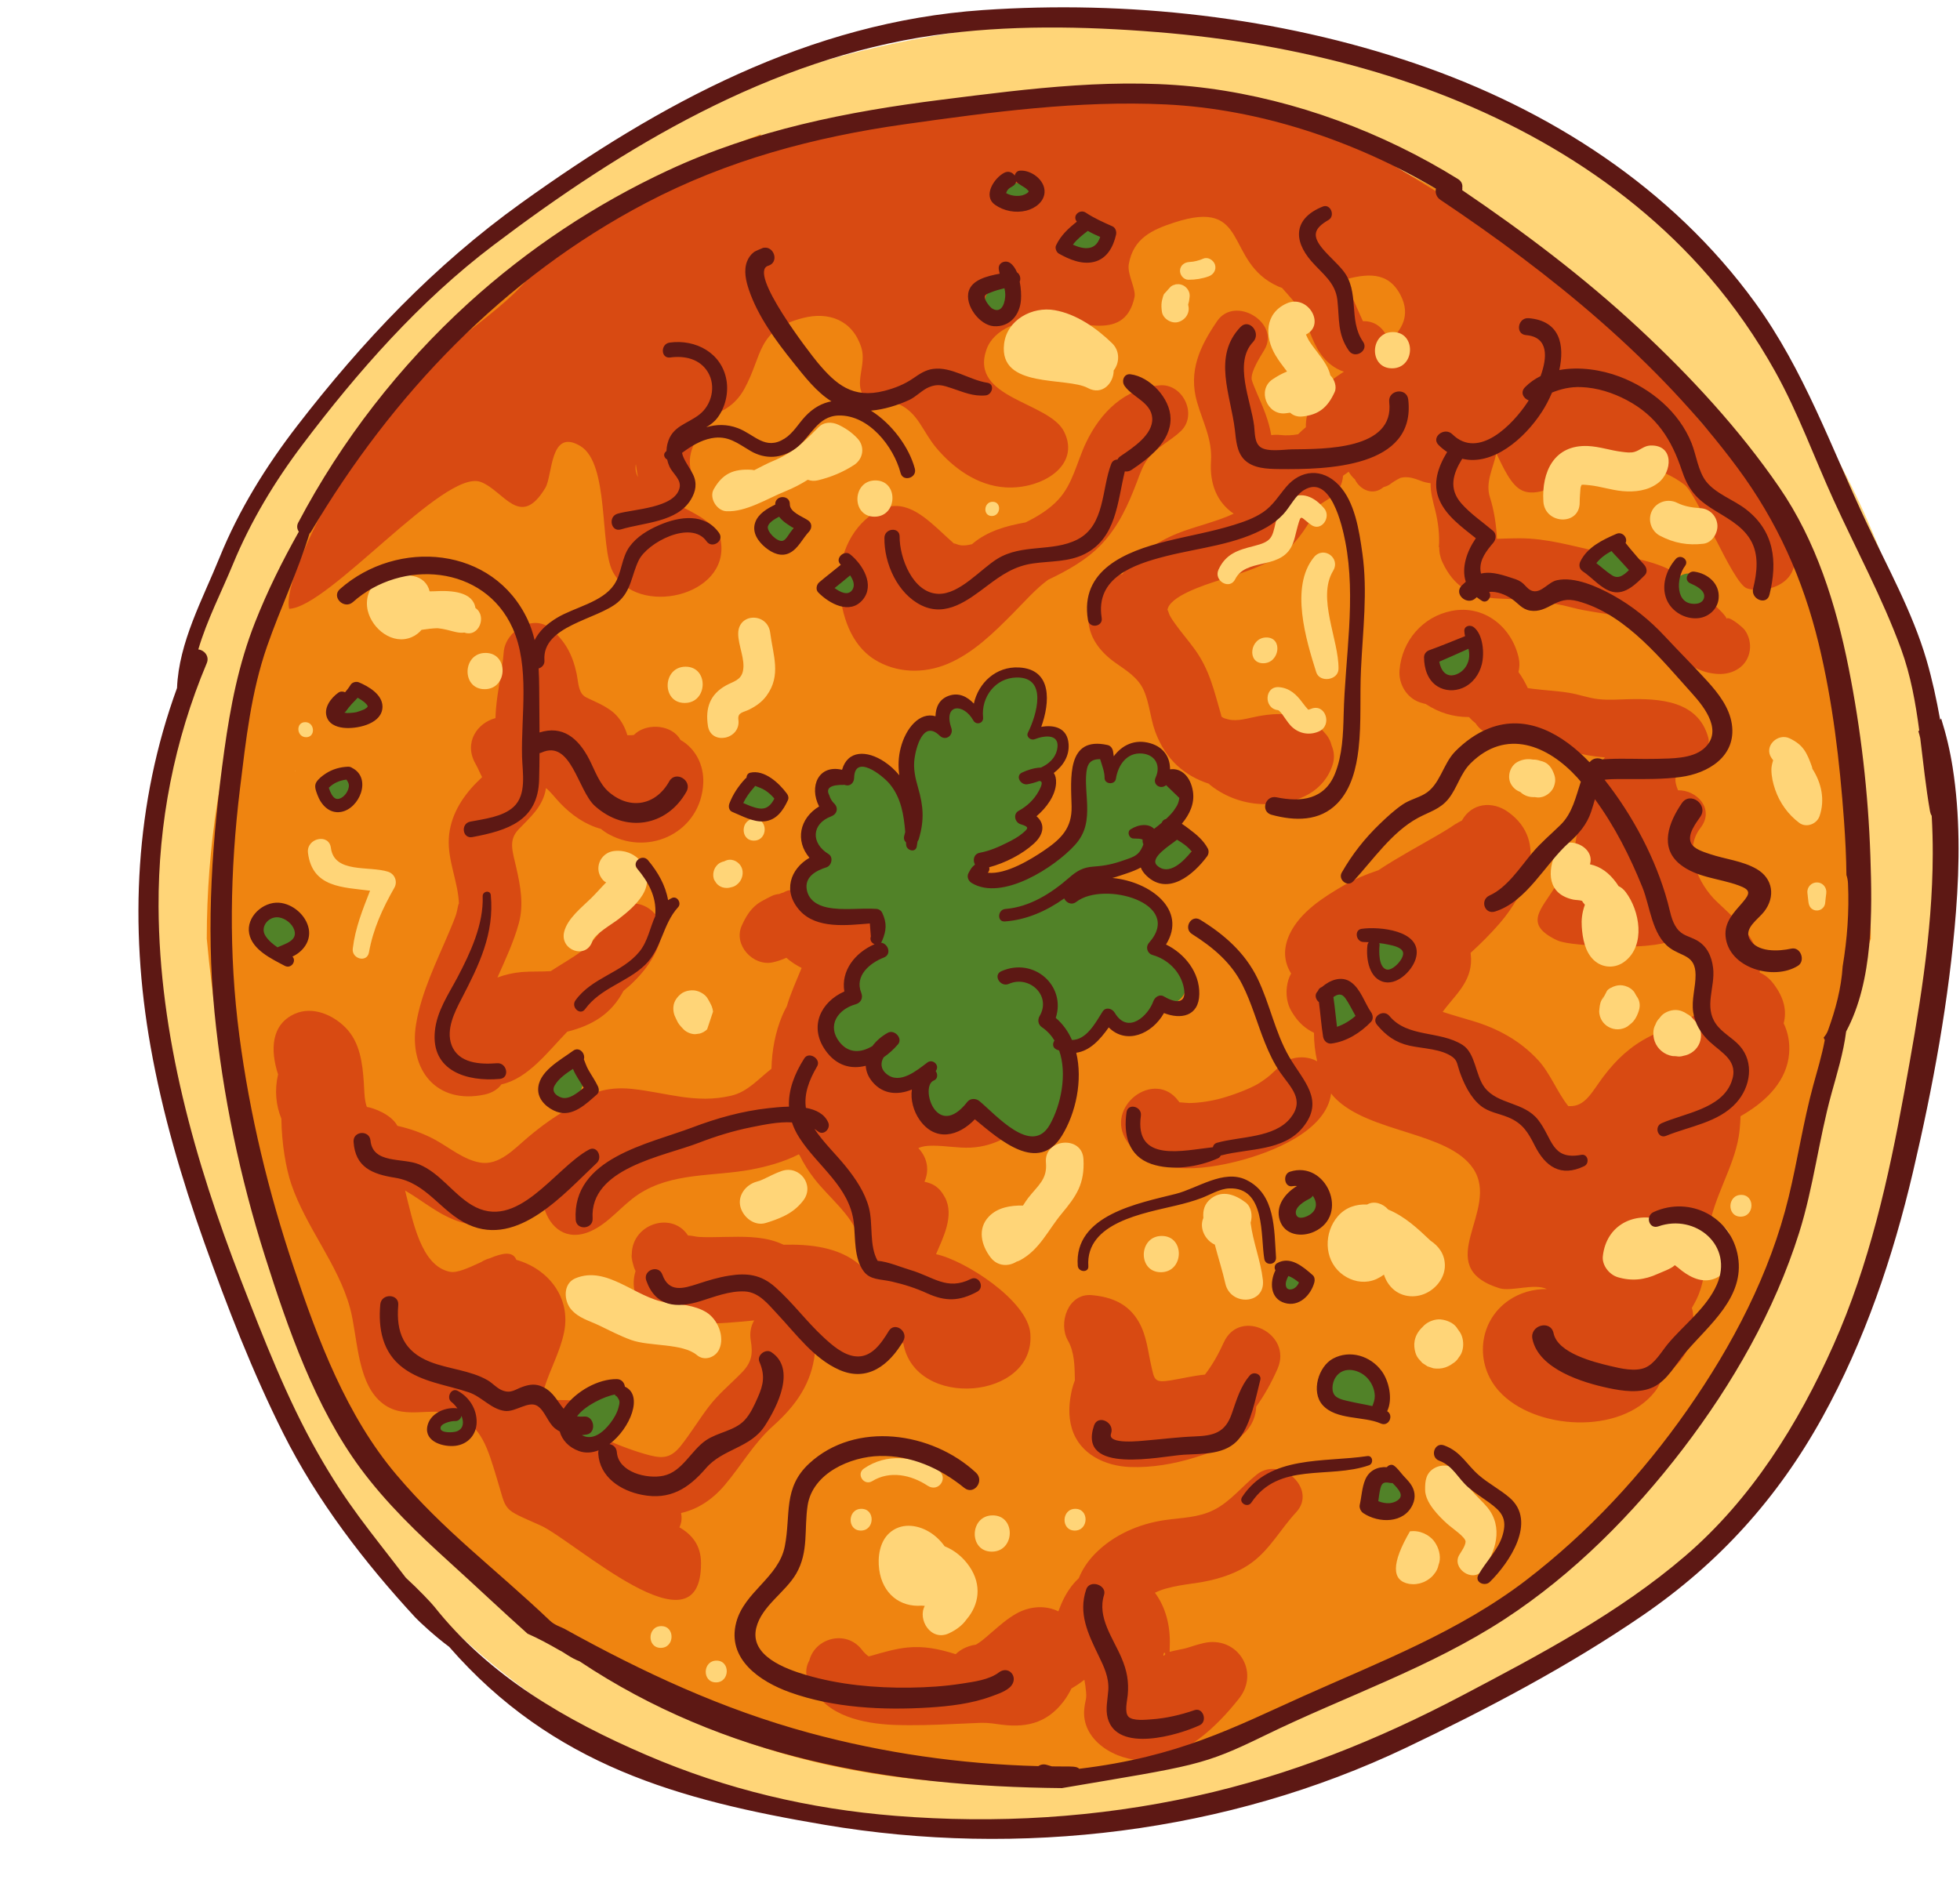<?xml version="1.0" encoding="UTF-8"?><svg xmlns="http://www.w3.org/2000/svg" xmlns:xlink="http://www.w3.org/1999/xlink" height="518.9" preserveAspectRatio="xMidYMid meet" version="1.0" viewBox="-37.8 -2.0 535.0 518.9" width="535.0" zoomAndPan="magnify"><g id="change1_1"><path d="M67.33,90.45C106.39,53.27,152.58,8.82,257.8,3.37c39.67-2.05,93.98,8.22,139.3,40.36 c27.58,19.56,51.72,51.67,67.5,81.18c16.2,30.3,28.71,72.79,28.55,113.26c-0.28,74.6-27.29,150.45-57.08,174.94 c-59.4,53.25-156.92,103.88-256.26,80.03C89.09,471.39,52.82,405.69,34.68,371.23S-37.81,192.54,67.33,90.45z" fill="#FFD578"/></g><g id="change2_1"><path d="M472.85,254.25c-9.14,25.67-27.13,114.45-58.59,144.79c-52.41,50.54-109.01,79.79-177,85.97 c-125.42,0-206.22-94.4-218.62-230.77c0-101.34,63.13-187.55,151.25-219.57c-0.21,1.86,1.09,3.82,3.36,3.12 c7.55-2.32,14.98-5.56,22.46-8.74c0.64,0.7,1.55,1.18,2.61,1.13c8.84-0.38,17.36-2.39,25.82-4.72c11.45,2.05,22.94-1.09,34.32-3.76 c76.25,4.32,142.46,47.21,180.42,109.96c0.91-0.42,2-0.27,2.6,0.91c2.56,5.03,7.52,8.17,10.66,12.81c2.5,3.7,4.17,7.81,5.58,12.03 c2.19,6.55,3.45,13.32,4.91,20.05c1.25,3.6,2.24,7.31,2.83,11.21c0.14,0.91-0.15,1.64-0.63,2.16c0.41,2.12,0.8,4.26,1.17,6.4 C470.46,215.48,472.85,234.58,472.85,254.25z" fill="#EF8410"/></g><g id="change3_1"><path d="M93.43,129.57c6.33,2.39,10.75,13.07,17.62,1.62c2.05-3.42,1.17-16.44,9.56-11.43 c7.99,4.77,5.22,27.37,8.84,34.27c6.56,12.51,31.9,6.88,29.52-8.27c-0.74-4.67-6.86-7.54-12.65-10.4c3.3-1.25,5.64-4.89,4.53-8.76 c-1.61-5.62,2.56-9.82,4.07-14.66c4.1-1.28,7.9-3.15,10.43-7.73c5.1-9.22,3.31-16.15,16.06-19.41c7.05-1.8,13.5,0.6,15.89,8.05 c1.52,4.72-2.11,9.84,0.79,13.41c1.62,1.99,7.77,1.27,9.67,2.17c5.08,2.41,6.29,7.35,9.92,11.72c4.7,5.66,11.36,10.44,18.99,10.9 c9.84,0.59,20.59-5.9,16-15.18c-4.1-8.29-25.93-8.98-21.2-22.46c2.03-5.79,9.54-8.08,14.86-8.32c9.02-0.41,22.7,7.2,25.54-5.95 c0.48-2.22-2.03-6.27-1.56-9c1.22-7.07,6.32-9.39,12.31-11.36c21.08-6.94,13.51,10.72,28.49,17.42c0.34,0.15,0.69,0.28,1.04,0.4 c1.76,2.04,3.69,3.97,5.03,6.33c2.11,3.7,2.93,7.97,5.4,11.53c1.75,2.52,3.95,4.18,6.46,5.01c-1.47,0.93-2.8,1.85-3.86,2.76 c-4.93,4.28-6.62,8.36-6.53,12.39c-0.73,0.59-1.43,1.24-2.12,1.93c-1.57,0.29-3.19,0.38-4.86,0.2c-0.88-0.1-1.7-0.07-2.47,0.04 c-0.67-4.06-2.31-7.8-3.94-11.53c-0.44-1-1.36-3.24-1.41-3.72c-0.22-2.19,2.24-5.97,3.49-8.06c4.39-7.37-8.05-14.93-12.9-7.84 c-4.72,6.9-7.92,13.68-5.5,22.09c1.67,5.79,4.2,10.13,3.81,16.23c-0.39,6.1,1.63,11.17,6.2,14.27c-4.88,2.29-10.48,3.42-15.4,5.41 c-5.8,2.35-11.52,6.21-15.01,11.13c-1.96-0.13-3.99,0.61-5.58,2.62c-6.24,7.9-4.24,15.91,3.66,21.51c2.99,2.12,6.15,3.98,7.74,7.46 c1.6,3.52,1.82,7.65,3.15,11.31c2.86,7.84,8.21,12.16,14.62,14.26c0.13,0.12,0.25,0.24,0.39,0.35c0.58,0.48,1.19,0.92,1.85,1.34 c4.44,2.9,9.79,4.23,14.88,3.83c7.43-0.22,14.49-3.49,16.75-10.85c0.53-1.71,0.36-3.48-0.3-5.03c-0.26-1.06-0.72-2.08-1.4-2.93 c-4.78-6.01-11.71-6.41-18.75-5.11c-2.66,0.49-5.5,1.52-8.17,0.83c-1.16-0.3-1.3-0.37-1.77-0.76c-0.01-0.01-0.02-0.01-0.02-0.02 c-0.01-0.12-0.04-0.33-0.15-0.69c-1.91-6.5-3.02-11.89-7.05-17.54c-1.73-2.42-3.71-4.65-5.43-7.08c-0.54-0.76-1.09-1.53-1.51-2.37 c-0.22-0.44-0.54-1.77-0.59-1.28c0.35-3.84,10.24-6.96,13.96-8.17c6.79-2.21,14.56-4.3,19.82-9.43c3.23-3.15,5.45-7.3,7.71-11.21 c1.06-0.67,2.12-1.36,3.16-2.03c2.02-1.31,3.11-3.57,3.29-5.92c0.52-0.35,1.03-0.7,1.54-1.08c0.43,0.77,1.01,1.47,1.69,2.08 c1.4,2.88,4.96,4.56,7.79,2.13c0.57-0.15,1.12-0.37,1.64-0.68c0.96-0.74,1.98-1.35,3.05-1.88c0.49-0.09,0.94-0.17,1.39-0.17 c0.55,0,1.09,0.07,1.62,0.18c0.81,0.21,1.61,0.45,2.38,0.77c0.89,0.37,1.82,0.59,2.74,0.69c0.02,0,0.04,0.01,0.06,0.01 c-0.06,2.48,0.61,4.82,1.24,7.32c0.81,3.21,1.28,6.92,1.01,10.21c0.04-0.03,0.07-0.05,0.11-0.08c-0.04,1.3,0.21,2.69,0.86,4.1 c3.08,6.67,8.06,9.66,15.29,9.93c7.14,0.27,13.41,0.67,20.39,2.53c6.98,1.86,16,1.59,21.66,6.52c5.59,4.86,9.73,11.13,17.92,11.54 c4.1,0.2,8-2.06,8.64-6.41c0.29-1.96-0.23-4.06-1.42-5.65c-0.53-0.71-4.39-3.98-4.99-2.99c0.64-1.04-12.11-11.53-13.44-12.33 c-6.48-3.92-14.09-4.52-21.35-6.02c-7.4-1.53-13.98-3.63-21.62-3.64c-1.34,0-2.68,0.04-4.03,0.08c-0.7,0.03-1.4,0.05-2.09,0.07 c-0.03,0-0.05,0-0.08,0c-0.14-3.74-0.84-8.02-1.9-11.31c-1.33-4.1,0.87-7.95,1.74-12.01c1.84,3.72,3.94,8.65,6.98,10.09 c5.99,2.85,15.1-5.61,21.58-6.82c7.63-1.42,16.41,0.42,22.76,5.24c3.6,2.74,13.08,26.76,17,28.29c5,1.95,21.46-1.61,7.87-20.23 c-4.55-6.24-4.27-11.43-10.11-15.73c-11.01-8.1-14.39-15.38-23.6-25.85c-13.9-15.8-31.74-31.09-50.57-41.58 c-15.54-8.66-39.54-26.32-57.32-28.1c-21.71-2.16-34.55-1.59-56.19-2.25c-11.55-0.35-32.23,3.15-43.83,4.5 c-12.32,1.43-30.73,8.95-42.71,12.36c-27.46,7.82-39.66,14.49-58.44,34.84c-8.16,8.84-31.44,23.61-38.21,33.72 c-4.84,7.23-26.91,44.44-24.72,53.94C52.02,163.81,83.52,125.83,93.43,129.57z M344.59,78.76c2.58,5.17,0.44,9.18-3.35,12.57 c-0.74-3.09-3.24-5.8-7.02-5.65c-0.04,0-1.8-4.06-2.33-5.24c-0.99-2.19-2.01-4.1-3.29-5.95C335.09,72.71,341.12,71.81,344.59,78.76z M135.76,124.7c0.14,1.12,0.32,2.34,0.6,3.55C135.77,127.19,135.53,126.01,135.76,124.7z M203.33,367.33 c1.86-0.71,3.69-1.68,5.41-2.75c3.1,18.4,36.25,15.57,34.69-2.62c-0.77-8.97-17.93-19.95-25.73-21.58 c1.83-4.34,5.1-10.51,2.43-15.51c-1.62-3.03-3.48-3.8-5.59-4.27c1.25-2.82,1.06-6.26-1.67-9.19c0.35-0.14,0.71-0.27,1.08-0.37 c0.99-0.25,2.02-0.28,3.04-0.28c3.38,0.01,6.71,0.68,10.11,0.53c6.89-0.31,12.99-3.92,17.06-9.41c1.99-2.68,2.32-6.31,0.59-9.2 c-0.76-1.28-1.66-2.22-2.94-2.98c-0.47-0.28-5.44-1.57-5.21-1.15c-0.55-1-7.23,5.52-9.95,6.15c-2.26,0.53-4.81,0.1-7.17-0.07 c-1.43-2.68-4.16-4.67-8.06-4.56c1.9-0.06,0.05-0.02-0.47-0.11c-0.59-0.1-1.17-0.2-1.76-0.29c-2.74-0.93-6.03-3.26-8.23-4.61 c-1.76-1.08-3.53-2.12-5.33-3.13c-0.63-0.35-1.28-0.81-1.96-1.13c1.11-1.82,2.63-3.43,4.56-5.86c4.37-5.51,8.08-12.1,4.71-19.13 c-0.46-0.95-1.03-1.82-1.69-2.62c-0.07-1.3-0.3-2.58-0.71-3.83c-2.76-8.27-10.48-8.94-17.52-7.13c-0.28-0.19-0.58-0.38-0.91-0.54 c-1.76-0.86-4.24-1.18-6.01-0.06c-0.42,0.11-0.81,0.25-1.19,0.42c-0.76,0.06-1.51,0.26-2.22,0.62c0.04-0.02,0.07-0.04,0.1-0.05 c-0.11,0.06-0.24,0.12-0.36,0.18c-0.34,0.18-0.69,0.36-1.03,0.53c-0.88,0.46-1.8,0.93-2.59,1.55c-1.95,1.52-3.15,3.61-4.15,5.84 c-2.34,5.23,3.08,11.11,8.42,10c1.19-0.25,2.48-0.68,3.77-1.26c1.26,1.14,2.67,2.02,4.16,2.78c-1.4,3.44-3,6.9-4.04,10.46 c-0.46,0.82-0.89,1.69-1.28,2.62c-1.82,4.38-2.81,9.38-2.91,14.44c-3.54,2.73-6.44,6.28-10.98,7.35c-9.79,2.3-17.65-0.87-27.18-1.86 c-6.86-0.71-12.19,1.18-16.26,4.91c-4.31,2.25-8.24,5.1-12.11,8.36c-3.62,3.05-7.79,7.73-12.99,6.85 c-4.47-0.75-8.42-4.12-12.28-6.22c-3.24-1.76-6.71-3-10.3-3.81c-1.7-3.17-6.61-4.91-8.3-5.15c-0.01,0-0.02,0-0.03,0c0,0,0,0,0,0 c-0.08-0.23-0.11-0.32-0.13-0.32c-0.07-0.33-0.18-0.65-0.25-0.98c-0.34-1.65-0.31-3.11-0.46-5.33c-0.37-5.35-1.04-11.01-4.98-15.02 c-3.47-3.54-9.06-5.93-13.86-3.78c-6.46,2.89-6.75,9.83-4.57,16.54c-0.99,4.3-0.6,8.41,0.9,12.08c0.08,6.94,1.31,13.78,2.7,17.85 c4.05,11.89,12.81,21.93,16.05,33.87c2.01,7.41,1.84,19.26,7.82,25.09c6.39,6.23,13.99,1.34,21.1,4.18 c7.09,2.83,8.8,9.63,10.98,16.65c3.11,10.04,1.19,8.53,12.05,13.39c9.25,4.14,43.92,36.29,43.85,10.29 c-0.01-4.74-2.36-7.72-5.9-9.76c0.62-1.26,0.72-2.58,0.45-3.9c4.48-1.03,8.45-3.54,11.9-7.6c4.56-5.37,7.96-11.48,13.22-16.17 c6.46-5.76,10.5-11.82,11.39-19.74C190.87,370.69,197.26,369.91,203.33,367.33z M176.1,337.8c-0.68-0.31-1.37-0.59-2.08-0.84 c-4.42-1.5-9.29-1.37-13.9-1.29c-2.38,0.04-4.77,0.13-7.15,0c-0.76-0.04-2.05-0.39-2.98-0.4c-4.64-7.16-16.85-2.68-15.19,6.96 c-0.45-2.62-0.67-2.67,0.07,0.4c0.21,0.88,0.43,1.57,0.81,2.36c-1.35,4.28-0.12,9.21,4.77,11.5c8.37,3.93,18.15,2.88,27.61,1.97 c-0.89,1.5-1.29,3.37-0.92,5.57c0.62,3.68,0.18,5.94-2.43,8.63c-3.06,3.16-6.41,5.87-9.09,9.4c-2.64,3.47-4.89,7.23-7.6,10.64 c-3,3.77-5.47,3.48-9.98,2.17c-3.91-1.14-8.94-3.09-11.95-4.65c-2.44-1.27-4.71-2.7-7.18-3.52c1.42-1.63,2.58-3.48,3.07-5.72 c-3.13-1.14-7.72-0.6-11.74-0.94c-0.03-0.16,0.02-0.26,0.02-0.27c-0.01-0.9,0.25-1.97,0.5-2.81c1.59-5.16,4.33-9.96,5.41-15.27 c1.93-9.47-4.32-17.32-13.03-19.77c-0.99-2.52-3.93-1.81-7.27-0.42c-0.86,0.23-1.62,0.58-2.31,1.02c-3.25,1.49-6.54,3.08-8.58,2.66 c-7.91-1.62-10.09-13.91-12.21-22.18c5.09,2.96,9.36,6.83,15.23,8.64c8.16,2.51,15.82,0.35,22.7-4c1.57,5.48,6.09,9.37,12.69,6.48 c5.05-2.22,8.5-7.07,13.07-10.08c9.19-6.05,20.35-4.82,30.76-6.76c4.25-0.79,8.94-2.08,13.02-4.16c0.07,0.09,0.15,0.17,0.22,0.25 c1.09,2.24,2.45,4.39,4.06,6.46c4.01,5.15,9.92,9.56,12.19,15.88c1,2.78,1.09,5.6,1.06,8.39c-5.38-5.27-13.24-6.4-20.45-6.32 C176.9,337.78,176.5,337.8,176.1,337.8z M172.79,242.62C173.29,242.36,173.12,242.45,172.79,242.62L172.79,242.62z M103.74,224.43 c-2.8,2.96-1.67,5.82-0.62,10.42c1.15,5.04,2.09,10.12,0.7,15.2c-1.4,5.09-3.68,9.94-5.84,14.8c2.1-0.78,4.31-1.3,6.69-1.5 c2.64-0.22,5.32-0.06,7.85-0.24c2.85-1.87,5.86-3.52,8.58-5.57c3.96-2.98,5.92-6.96,9.12-10.6c4.97-5.66,14,0.13,12.4,6.94 c-1.35,5.74-5.64,10.89-10.24,14.62c-3.31,6.29-8.44,9.4-15.34,11.14c-5.23,5.38-10.68,12.8-17.97,14.38 c-0.95,1.3-2.45,2.31-4.55,2.77c-13.15,2.84-20.8-6.77-18.75-19.2c1.45-8.85,5.69-17.22,9.13-25.41c0.63-1.5,1.27-3.01,1.8-4.55 c0.32-0.93,0.7-3.69,0.78-2.77c-0.19-6.06-3.09-11.78-2.77-17.93c0.31-6,3.48-11.19,7.62-15.35c0.48-0.48,0.98-0.96,1.47-1.43 c-0.62-1.14-1.15-2.5-1.76-3.56c-3.4-5.85,0.47-11.28,5.41-12.55c0.02-0.82,0.06-1.65,0.13-2.5c0.42-5.21,1.72-10.29,2.11-15.51 c0.42-5.67,8-10.66,12.94-6.33c3.94,3.45,5.82,7,6.94,12.09c0.35,1.59,0.41,3.64,1.17,5.12c0.33,0.64,0.79,1.1,1.35,1.4 c2.27,1.19,6.11,2.52,8.41,5.03c1.44,1.58,2.37,3.41,2.94,5.36c0.4,0,0.77,0.01,0.97,0.01c0.04-0.01,0.4-0.04,0.8-0.07 c0.17-0.15,0.36-0.3,0.52-0.47c3.38-2.82,9.95-2.32,12.21,1.82c4.12,2.33,6.44,6.89,6.22,11.81c-0.6,13.05-14.28,20.05-25.6,14.04 c-0.78-0.41-1.57-0.94-2.33-1.56c-4.35-1.18-8.08-3.82-11.23-7.14c-1.39-1.47-2.45-2.93-3.76-4.01c-0.06,0.36-0.13,0.73-0.22,1.09 C109.93,218.64,106.7,221.3,103.74,224.43z M449.07,277.35c1.21,2.53,1.72,5.31,1.49,8.2c-0.6,7.47-6.1,12.86-12.21,16.54 c-0.35,0.21-0.71,0.42-1.06,0.63c-0.05,2.22-0.28,4.3-0.48,5.51c-1.41,8.53-6.82,16.54-8.22,25.47c-1.01,6.43-0.36,12.93-3.32,19.03 c-0.32,0.65-0.75,1.44-1.27,2.33c0.13,0.39,0.23,0.79,0.28,1.2c1.02,7.53-2.17,13.77-8.45,17.48c-0.24,1.39-0.84,2.8-1.89,4.14 c-9.32,11.93-32.92,10.55-42.57-0.12c-6.68-7.39-5.73-19.03,2.68-24.8c3.01-2.07,6.71-3.11,10.37-3.06 c-3.4-1.67-9.76,0.77-12.94-0.23c-19.11-6,0.49-21.31-7.17-32.68c-6.86-10.17-28.36-9.62-37.79-19.33 c-0.34-0.35-0.67-0.75-0.98-1.16c-1.32,10.38-16.4,16.11-25.07,18.38c-9.72,2.54-24.1,4.46-30.67-5.34 c-6.32-9.43,7.63-19.9,14.12-10.91c0.1,0.04,0.17,0.09,0.1,0.13c0.04,0.05,0.08,0.1,0.11,0.15c0.8,0.1,2.68,0.19,2.51,0.21 c3.06-0.01,6.62-0.64,9.03-1.32c3.27-0.92,7.51-2.52,9.88-3.9c0.58-0.34,2.44-1.58,3.44-2.48c0.84-0.77,3.94-3.64,3.58-3.43 c2.95-1.73,6.5-1.76,9.16-0.27c-0.57-2.49-0.87-5.15-0.87-7.78c-0.6-0.29-1.17-0.62-1.7-0.97c-1.95-1.3-3.34-3.01-4.5-5.01 c-1.48-2.57-1.62-5.78-0.76-8.56c0.17-0.54,0.42-1.1,0.72-1.65c-1.9-3.03-2.34-6.7-0.34-10.86c2.87-5.98,9.24-10.01,14.78-13.22 c3.05-1.77,6.16-3.03,9.36-4.1c2.81-1.86,5.71-3.58,8.63-5.26c2.41-1.38,4.85-2.73,7.25-4.14c1.21-0.7,2.41-1.41,3.59-2.16 c0.45-0.29,2.85-1.94,1.52-0.94c0.55-0.41,1.17-0.77,1.83-1.08c2.69-4.84,8.3-5.39,12.57-2.36c11.39,8.08,4.93,22.12-2.27,30.44 c-2.46,2.84-5.13,5.51-7.92,8.05c0.06,0.5,0.1,1.01,0.12,1.53c0.19,6.55-4.65,10.22-7.75,14.58c2.67,0.88,5.39,1.63,8.17,2.47 c6.9,2.07,12.98,5.38,17.9,10.72c3.28,3.56,5.15,8.67,8.21,12.53c0.08,0,0.16-0.01,0.24,0c4.42,0.26,6.26-3.98,9.38-8.09 c3.55-4.68,7.38-8.27,12.62-10.93c0.39-0.2,0.79-0.38,1.18-0.57c1.8-4.16,4.03-7.1,7.8-3.61c1.56-0.71,3.12-1.44,4.64-2.22 c0.1-0.05,0.45-0.24,0.8-0.44c-0.12-0.35-0.22-0.71-0.31-1.08c-0.53-2.22-0.43-4.34-0.12-6.58c0.17-1.22,0.93-3.7,0.74-4.44 c-0.45-1.72-3.74-4.21-5.25-5.65c-1.12-1.07-2.16-2.14-3.12-3.23c-0.05,0.33-0.09,0.66-0.12,0.99c1.6,0.36-1.99,1.94-10.17,2.27 c-3.79,0.15-18.1-0.15-21.31-1.66c-9.36-4.42-4.42-8.34-0.56-14.66c5.01-8.21,4.83-6.93,6.19-16.35c0.96-6.62,3.25-13.7,7.37-18.95 c-0.02,0-0.03,0-0.05,0c-6.83-0.46-10.79-2.37-16.9-3.24c-3.34-0.48-8-1.33-12.2-2.88c-2.36,0.09-4.66-0.86-6.17-3.22 c-0.67-0.51-1.26-1.07-1.78-1.66c-4.27,0.01-8.14-1.16-11.8-3.56c-0.55-0.13-1.12-0.28-1.71-0.49c-3.55-1.27-5.74-5.01-5.45-8.7 c0.62-8.03,6.31-14.69,14.26-16.24c8.81-1.72,16.35,4.35,18.26,12.77c0.31,1.35,0.26,2.68-0.05,3.92c0.97,1.34,1.81,2.8,2.55,4.39 c0.39,0.06,0.79,0.11,1.18,0.17c3.4,0.46,6.84,0.57,10.22,1.14c2.66,0.45,5.22,1.42,7.91,1.71c2.74,0.3,5.5,0.08,8.25,0.01 c8.39-0.19,18.97,0.36,21.71,10.53c0.76,2.8-2.05,6.27-4.52,7.06c-0.2,0.06-0.39,0.11-0.59,0.16c-1.47,1.01-3.31,2.43-3.58,3.01 c-0.62,1.32-0.11,2.71,0.42,4.11c5.15-0.12,10.13,5.15,6.11,10.3c-4.82,6.17-0.51,15.35,4.44,20.06c6.06,5.78,12.1,10.53,11.76,19.4 c1.33,0.58,2.59,1.54,3.69,2.97C449.29,270.45,449.94,274.08,449.07,277.35z M305.29,400.5c-3.95,3.13-7.2,7.4-11.73,9.68 c-4.23,2.13-8.73,2.12-13.33,2.77c-7.16,1.02-14.24,4.11-19.3,9.38c-1.98,2.06-3.35,4.24-4.27,6.51c-2,1.84-3.6,4.3-4.75,6.98 c-0.29,0.67-0.54,1.37-0.82,2.06c-3.44-1.7-7.77-1.48-11.48,0.62c-2.47,1.39-4.56,3.24-6.69,5.08c-1.14,0.97-2.26,2.03-3.5,2.87 c-0.88,0.59-1.2,0.52-0.1,0.43c-2.41,0.19-4.66,1.13-6.26,2.69c-4.4-1.39-8.63-2.3-13.28-1.81c-3.35,0.36-6.57,1.32-9.8,2.25 c-0.23,0.07-0.46,0.11-0.69,0.16c-0.66-0.5-1.28-1.09-1.84-1.82c-4.32-5.58-12.81-3.16-14.33,2.93c-1.26,2.18-1.24,5.2,0.89,7.08 c3.48,8.08,14.02,10.22,22.37,10.52c5.38,0.19,10.75,0.01,16.12-0.25c2.49-0.12,4.98-0.23,7.47-0.32c0.13,0,1.1,0.02,1.43,0.02 c1.05,0.07,2.08,0.18,3.12,0.34c7.26,1.11,13.23,0.04,18-6.22c0.79-1.04,1.51-2.24,2.15-3.53c1.22-0.69,2.39-1.48,3.52-2.37 c0.2,1.09,0.37,2.19,0.46,3.3c0.18,2.15-0.18,1.98-0.47,4.48c-1.03,8.83,8.75,14.46,16.56,14.2c10.5-0.36,19.54-9.1,25.67-16.86 c5.85-7.41-0.59-17.27-9.71-15.12c-1.57,0.37-3.1,0.86-4.63,1.35c-0.74,0.24-3.17,0.61-4.61,1.04c0.02-0.81,0.03-1.56,0.04-1.77 c0.19-5.37-1.12-10.43-4.05-14.37c3.77-1.92,9.58-2.32,13.17-2.98c4.69-0.87,9.55-2.47,13.42-5.36c4.88-3.64,7.86-9.24,11.96-13.63 C321.88,404.49,311.76,395.37,305.29,400.5z M280.28,449.58C279.26,451,279.98,448.14,280.28,449.58L280.28,449.58z M218.17,142.33 c0.9,0.81,3.21,3,4.86,4.45c-1.14-1.02,0.42,0.04,1.7,0.11c0.96,0.05,1.88-0.1,2.79-0.34c4.15-3.57,9.35-5,14.63-5.94 c3.38-1.66,6.54-3.64,8.91-6.2c3.99-4.3,5.08-10.3,7.53-15.47c3.98-8.4,10.61-14.95,20.17-15.75c6.32-0.53,10.41,8,5.79,12.47 c-2.8,2.71-6.7,4.43-9.01,7.55c-1.41,1.91-2.09,3.92-2.94,6.17c-2.39,6.32-5.03,12.22-9.72,17.19c-4,4.24-9.29,7.19-14.58,9.7 c-3.35,2.42-6.67,6.21-9.6,9.17c-5.25,5.29-10.9,10.89-17.89,13.81c-6.49,2.71-13.95,2.55-19.98-1.26 c-6.48-4.09-8.99-12.27-9.46-19.52c-0.51-7.74,2.66-16.06,9.4-20.42C207.69,133.56,213.06,137.72,218.17,142.33z M254.82,377.24 c0.18-0.76,0.47-1.59,0.78-2.45c-0.06-3.82-0.11-7.72-1.9-10.83c-2.71-4.71,0-12.99,6.52-12.4c5.45,0.49,10.01,2.36,12.84,7.33 c2.11,3.7,2.45,7.83,3.37,11.89c0.89,3.91,0.81,4.78,5.36,4.04c3.08-0.5,6.2-1.28,9.31-1.57c2.11-2.73,3.82-5.85,5.14-8.78 c4.35-9.61,18.89-2.43,14.68,7.19c-1.64,3.74-3.58,7.22-5.83,10.34c-0.02,1.15-0.27,2.36-0.77,3.61 c-2.43,6.05-10.53,8.58-16.09,10.31c-5.54,1.72-11.76,2.79-17.57,2.56c-6.82-0.27-13.76-3.49-15.88-10.5 C253.72,384.46,253.99,380.78,254.82,377.24z" fill="#D84A12"/></g><g id="change1_2"><path d="M322.17,197.69c-2.75,1.18-5.71,0.52-7.73-1.67c-0.79-0.86-1.71-2.34-2.24-3.03c-0.25-0.32-0.74-0.89-0.88-1 c-0.06-0.05-0.36-0.14-0.27-0.13c-4-0.43-3.72-6.63,0.31-6.27c2.86,0.25,4.71,1.99,6.34,4.2c0.51,0.69,1.02,1.32,1.59,1.95 c0.19-0.04,0.38-0.07,0.78-0.24C324.01,189.9,326,196.05,322.17,197.69z M299.36,156.11c2.83-5.68,11.81-2.66,15.21-8.63 c0.98-1.72,1.27-3.83,1.81-5.71c1.06-3.67,0.69-2.63,3.7-0.49c2.79,1.98,5.58-2.11,3.58-4.48c-5.45-6.46-11.57-3.63-13.26,3.84 c-0.95,4.22-1.13,5.21-5.98,6.43c-4.32,1.08-7.64,2.12-9.62,6.44C293.42,156.54,297.85,159.17,299.36,156.11z M327.56,180.59 c0.09-8.02-5.94-19.36-1.48-26.75c2.14-3.54-2.64-6.92-5.25-3.7c-6.56,8.07-2.14,22.51,0.64,31.35 C322.41,184.48,327.53,183.72,327.56,180.59z M160.37,185.12c-4.37,2.43-5.68,6.16-4.94,11.02c0.82,5.42,9.03,3.72,8.32-1.65 c-0.27-2.06,1.32-1.97,2.97-2.8c1.87-0.94,3.49-2.07,4.73-3.78c4.07-5.57,1.75-11.09,0.98-17.2c-0.7-5.49-8.67-5.5-8.73,0.22 c-0.03,3.27,1.99,7.1,1.29,10.28C164.44,183.74,162.3,184.04,160.37,185.12z M91.97,163.97c-0.65-4.34-6.25-4.88-11.29-4.56 c-0.41,0-0.81,0.01-1.21,0.02c-0.52-2.21-2.15-3.71-4.4-4.16c-3.42-0.7-7.16-0.61-10.02,1.6c-2.37,1.83-3.14,5.03-2.46,7.85 c1.21,5.02,6.8,9.43,11.97,7.22c1.12-0.48,2-1.17,2.7-2c1.46-0.21,2.92-0.42,4.38-0.45c0.88,0.09,1.77,0.24,2.71,0.48 c1.74,0.44,3.12,0.92,4.6,0.71C92.92,172.09,95.21,166.17,91.97,163.97z M94.73,176.24c-6.36,0-6.63,9.9-0.24,9.9 C100.84,186.14,101.11,176.24,94.73,176.24z M307.88,172.02c-4.51,0-5.43,7.04-0.87,7.04C311.52,179.06,312.44,172.02,307.88,172.02 z M386.68,211.48c0-0.04,0-0.08,0-0.12c0.06-0.57,0-1.12-0.15-1.63c-0.09-0.32-0.21-0.64-0.36-0.95c-0.44-1.1-1.18-2.12-2.26-2.66 c-0.43-0.21-0.85-0.34-1.28-0.43c-0.64-0.23-1.31-0.35-1.98-0.33c-1.39-0.25-2.8-0.12-4.2,0.62c-2.12,1.11-3,4.17-1.72,6.22 c0.63,1.01,1.49,1.66,2.45,1.99c0.79,0.76,1.83,1.26,2.99,1.38c0.34,0.04,0.66,0.04,0.97,0.03c0.07,0.01,0.15,0.02,0.22,0.03 c1.38,0.27,2.76-0.25,3.77-1.18c0.01-0.01,0.03-0.02,0.04-0.03c0.85-0.77,1.33-1.77,1.47-2.81 C386.66,211.56,386.68,211.52,386.68,211.48z M405.68,260.47c5.8-4.44,4.1-13.91,0.26-18.96c-0.58-0.76-1.24-1.29-1.95-1.62 c-0.22-0.35-0.45-0.71-0.72-1.06c-1.83-2.46-4.05-4.23-7.07-4.89c0,0,0,0-0.01,0c1.58-4.99-7-8.52-9.25-3.48 c-2.49,5.59-2.3,11.62,4.7,13.12c0.7,0.15,1.74,0.1,2.47,0.37c-0.12,0.05,0.33,0.59,0.7,1.03c-0.06,0.16-0.12,0.35-0.2,0.59 c-0.57,1.79-0.78,3.54-0.65,5.42c0.21,3.15,0.88,6.9,3.33,9.15C399.68,262.34,403.15,262.42,405.68,260.47z M401.31,278.37 c0.8,0.43,1.65,0.64,2.56,0.62c0.91-0.03,1.75-0.28,2.52-0.75c0.55-0.44,1.17-0.88,1.64-1.42c0.71-0.82,1.2-1.92,1.51-2.93 c0.24-0.79,0.32-1.49,0.15-2.3c-0.15-0.69-0.43-1.2-0.8-1.7c0-0.01,0-0.02-0.01-0.03c-0.2-0.35-0.41-0.7-0.61-1.06 c-0.64-0.84-1.54-1.39-2.55-1.67c-0.85-0.23-1.65-0.24-2.5,0c-0.74,0.2-2.27,0.83-2.52,1.64c-0.39,0.75-0.79,1.51-1.18,2.26 c0.17-0.4,0.33-0.8,0.5-1.19c-0.22,0.38-0.44,0.77-0.65,1.16c-0.52,0.97-0.55,2.03-0.66,3.1c0.03,0.91,0.28,1.75,0.75,2.52 C399.92,277.36,400.54,277.95,401.31,278.37z M419.81,286.35c0.63,0.12,1.26,0.08,1.88-0.12c2-0.34,3.7-1.65,4.44-3.55 c0.36-0.93,0.46-1.88,0.32-2.87c-0.16-1.02-0.56-1.94-1.22-2.75c-0.11-0.11-0.23-0.22-0.34-0.33c-0.23-0.26-0.46-0.52-0.69-0.77 c-0.43-0.48-0.94-0.87-1.5-1.17c-0.94-0.66-2.01-1.07-3.19-1.07c-1.35,0-2.97,0.62-3.88,1.64c-0.17,0.19-0.32,0.38-0.47,0.59 c-0.49,0.5-0.85,1.06-1.08,1.72c-0.39,0.7-0.59,1.47-0.58,2.29c-0.04,1.09,0.2,2.11,0.7,3.08c1.01,1.94,3.06,3.26,5.26,3.32 C418.81,286.26,418.93,286.26,419.81,286.35z M363.91,404.9c-1.39-1.66-2.19-3.62-3.65-5.22c-1.6-1.75-4.47-2.06-6.49-0.92 c-2.38,1.34-2.61,3.56-2.57,5.99c0.05,3.42,3.6,7.02,6.01,9.21c1.4,1.27,5.14,3.7,5.03,4.95c-0.1,1.19-1.11,2.55-1.7,3.53 c-2.2,3.65,3.64,7.74,6.24,4.29c3.75-4.96,5.83-11.83,1.42-17.22C366.87,407.89,365.26,406.51,363.91,404.9z M354.21,419.59 c-0.43-0.78-1-1.49-1.73-2.03c0,0,0,0,0,0c-0.48-0.39-1.02-0.71-1.6-0.97c-1.22-0.53-2.49-0.72-3.81-0.57 c-5.06,8.71-5.12,13.5-0.18,14.37c1.3,0.19,2.55,0.04,3.76-0.44c0.62-0.25,1.19-0.58,1.71-0.98c0.47-0.33,0.89-0.73,1.25-1.21 c0.65-0.75,1.06-1.59,1.25-2.54c0.35-0.92,0.45-1.88,0.3-2.88C355.01,421.35,354.7,420.44,354.21,419.59z M303.56,331.8 c0.59-1.94,0.21-4.35-1.34-5.53c-2.74-2.09-6.27-3.49-9.38-1.14c-1.91,1.44-2.34,3.34-2.17,5.35c-1.21,2.78,0.52,6.12,3.13,7.29 c0.91,3.55,2.06,7.02,2.87,10.62c1.41,6.26,11.03,5.76,10.24-1.01C306.3,342.08,304.23,337.09,303.56,331.8z M279.31,335.4 c-6.36,0-6.63,9.9-0.24,9.9C285.43,345.3,285.7,335.4,279.31,335.4z M352.02,350.73c2.63-1.49,4.63-4.29,4.57-7.4 c-0.06-3.01-1.68-5.14-3.9-6.63c-3.59-3.4-7.04-6.63-11.55-8.5c-1.42-1.63-3.87-2.51-5.76-1.38c-3-0.14-5.9,0.76-8.02,3.23 c-3.78,4.39-3.82,11.52,0.73,15.43c2.1,1.8,4.91,2.76,7.66,2.33c1.67-0.26,2.99-0.98,4.21-1.85c0.47,1.45,1.24,2.79,2.47,3.92 C345.05,352.27,348.99,352.45,352.02,350.73z M350.94,359.8c-1.33,1.26-2.26,2.45-2.6,4.22c-0.21,1.08-0.09,2.2,0.22,3.25 c0.24,0.83,0.67,1.53,1.28,2.12c0.19,0.23,0.38,0.46,0.59,0.67c0.47,0.31,0.95,0.62,1.42,0.94c0.54,0.18,1.08,0.35,1.61,0.53 c1.1,0.16,2.18,0.12,3.25-0.24c0.53-0.18,1.37-0.56,1.9-0.99c0.76-0.43,1.36-1.02,1.79-1.76c0.54-0.64,0.89-1.38,1.05-2.22 c0.33-1.47,0.09-3.41-0.77-4.68c-0.1-0.15-0.21-0.3-0.32-0.44c-0.08-0.11-0.14-0.24-0.24-0.34c-0.42-0.73-1-1.31-1.74-1.74 c-0.93-0.53-1.94-0.84-3.01-0.94C353.86,358.06,352.02,358.77,350.94,359.8z M431.55,332.09c-5.03-2.67-10.69-3.37-15.93-1.09 c-7.43-2.24-14.95,1.41-15.91,9.91c-0.28,2.5,1.76,5.06,4.08,5.75c3.82,1.13,7.29,0.75,10.89-0.9c1.16-0.53,3.65-1.39,4.55-2.27 c0.05-0.05,0.1-0.08,0.14-0.11c0.33,0.23,0.65,0.48,0.94,0.73c2.53,2.18,5.96,4.17,9.39,3.13c4.48-1.36,4.94-5.71,5.07-9.66 C434.85,335.02,433.77,333.27,431.55,332.09z M257.94,314.41c-0.36-6.6-10.85-5.61-10.24,1.01c0.41,4.52-2.19,6.2-4.83,9.58 c-0.46,0.59-0.93,1.32-1.43,2.1c-3.39-0.06-6.94,0.51-9.34,3.03c-3.15,3.32-2.05,7.78,0.46,11.1c1.95,2.57,5.02,2.53,7.13,1.18 c0.33-0.09,0.66-0.21,1-0.4c5.29-2.87,7.55-8.16,11.25-12.63C256.04,324.46,258.31,321.17,257.94,314.41z M220.05,420.12 c-1.17-1.63-2.65-3.03-4.33-4.01c-3.43-2-7.69-2.38-10.76,0.39c-2.66,2.4-3.24,6.55-2.77,9.99c0.91,6.64,5.75,10.29,11.57,9.83 c0.29,0.04,0.58,0.06,0.87,0.07c-2.04,3.67,1.64,9.77,6.56,7.5c2.25-1.04,3.81-2.36,4.84-3.82c3.44-4.01,4.22-9.39,0.82-14.39 C225.12,423.12,222.72,421.18,220.05,420.12z M233.17,411.68c-6.36,0-6.63,9.9-0.24,9.9C239.28,421.58,239.55,411.68,233.17,411.68z M158.51,366.34c1.6-3.47-0.43-8.21-3.5-10.1c-3.27-2-7.15-2.13-10.83-2.66c-8.48-1.22-16.24-10.23-24.91-6.62 c-3.44,1.43-3.19,6.11-1.2,8.45c2.08,2.44,4.82,3.05,7.63,4.4c2.89,1.39,5.74,2.88,8.76,3.98c4.99,1.82,14.07,0.83,17.99,4.15 C154.48,369.65,157.48,368.57,158.51,366.34z M175.63,317.65c-1.89,0.63-3.36,1.49-5.1,2.28c-0.3,0.14-0.61,0.26-0.92,0.39 c-0.11,0.02-0.73,0.22-0.93,0.28c-2.9,0.82-5.21,3.78-4.36,6.9c0.78,2.84,3.81,5.29,6.9,4.36c1.65-0.5,3.29-1.08,4.84-1.82 c2.19-1.05,3.9-2.36,5.4-4.31C184.65,321.58,180.51,316.03,175.63,317.65z M123.88,254.98c0.72-2.07,5.33-4.65,7.14-6.06 c2.44-1.89,4.93-3.96,6.57-6.61c3.62-5.86-0.98-12.77-7.79-11.99c-2.55,0.29-4.46,2.56-4.25,5.14c0.1,1.2,0.73,2.38,1.64,3.15 c0.1,0.09,0.27,0.17,0.48,0.26c-1.39,1.41-2.7,2.94-4.11,4.33c-2.52,2.47-6.52,5.57-7.38,9.24 C115.02,257.42,122.15,260.01,123.88,254.98z M148.09,269.31c-1.02,0.81-1.88,1.96-2.05,3.29c-0.16,1.25,0.09,2.36,0.66,3.44 c0.05,0.1,0.09,0.19,0.14,0.29c0.53,1.22,0.97,1.63,1.91,2.63c0.76,0.82,2.17,1.41,3.29,1.35c0.39-0.05,0.78-0.11,1.17-0.16 c0.77-0.22,1.44-0.6,2.01-1.16c0.54-1.61,1.08-3.22,1.61-4.83c-0.05-0.5-0.17-0.97-0.35-1.43c-0.06-0.15-0.12-0.29-0.19-0.43 c-0.3-0.63-0.64-1.25-1.01-1.84c-0.66-1.05-2.1-1.85-3.29-2.05C150.73,268.19,149.11,268.51,148.09,269.31z M250.11,82.68 c-6.11-1.09-13.06,2.59-13.84,9.23c-1.45,12.33,17.06,8.88,22.88,12.02c3.9,2.11,7.06-1.33,7.04-4.8c1.58-2.01,1.8-5.27-0.44-7.44 C261.49,87.56,256.05,83.74,250.11,82.68z M196.25,117.68c-1.49-1.59-3.17-2.75-5.12-3.69c-1.82-0.88-4.02-0.87-5.52,0.65 c-4.16,4.19-6.95,6.97-12.5,9.25c-1.48,0.61-3.23,1.56-5.04,2.47c-0.25-0.06-0.51-0.1-0.79-0.12c-4.89-0.28-7.85,1.07-10.26,5.31 c-1.34,2.37,0.83,5.89,3.45,6.01c5.33,0.26,11.07-3.4,15.88-5.35c2.41-0.98,4.46-2.05,6.34-3.24c0.82,0.31,1.76,0.39,2.81,0.14 c3.52-0.86,6.84-2.22,9.87-4.21C197.87,123.23,198.34,119.91,196.25,117.68z M200.9,139.05c6.36,0,6.63-9.9,0.24-9.9 C194.78,129.15,194.52,139.05,200.9,139.05z M149.1,189.9c6.36,0,6.63-9.9,0.24-9.9C142.99,180.01,142.72,189.9,149.1,189.9z M393.39,135.16c0-1.31,0.12-2.49,0.21-3.78c0.04-0.51,0.23-0.87,0.33-1.04c0.51-0.06,1.46,0.05,2.04,0.11 c3.06,0.3,6.02,1.34,9.1,1.62c3.38,0.3,6.94-0.1,9.71-2.21c3.91-2.98,4.46-10.5-2.11-10.24c-1.74,0.07-2.83,1.33-4.36,1.75 c-1.07,0.3-2.31,0.11-3.44-0.03c-3.1-0.38-6.11-1.44-9.24-1.58c-9.21-0.4-12.66,7.04-12.15,15.15 C383.88,141.17,393.4,141.63,393.39,135.16z M413.14,137.41c-1.27,2.44-0.28,5.56,2.16,6.84c3.84,2.01,7.59,2.69,11.89,2.18 c2.39-0.29,4-3,3.78-5.21c-0.24-2.43-2.12-4.33-4.61-4.49c-2.51-0.16-4.5-0.55-6.38-1.47C417.52,134.04,414.42,134.94,413.14,137.41 z M313,110.84c0.46-0.05,0.91-0.11,1.35-0.18c0.81,0.73,1.93,1.18,3.3,1.04c4.58-0.45,6.98-2.55,8.86-6.68 c0.64-1.4-0.03-3.43-1.18-4.56c-0.22-0.94-0.6-1.93-1.2-2.94c-1.36-2.27-3.16-4.24-4.59-6.46c-0.28-0.43-0.59-1.17-0.87-1.73 c5.48-2.71,0.49-11.09-5.26-8.5c-6.03,2.71-6.05,9.14-3.05,14.15c0.93,1.56,2.05,3,3.15,4.44c-1.35,0.54-2.67,1.27-3.96,2.14 C305.3,104.42,308,111.34,313,110.84z M342.17,98.55c6.36,0,6.63-9.9,0.24-9.9C336.05,88.65,335.78,98.55,342.17,98.55z M232.92,138.86c2.49,0,2.74-3.88,0.24-3.88C230.67,134.99,230.42,138.86,232.92,138.86z M285.18,75.92 c-0.51-0.26-1.02-0.37-1.59-0.33c-0.29-0.02-0.57,0.03-0.83,0.16c-0.41,0.1-0.77,0.29-1.09,0.59c-0.59,0.66-1.18,1.31-1.77,1.97 c-0.17,0.39-0.3,0.79-0.39,1.2c-0.09,0.32-0.17,0.64-0.22,0.97c-0.12,0.86-0.06,1.74,0.06,2.59c0.26,1.92,2.54,3.33,4.38,2.86 c1.94-0.5,3.28-2.36,2.86-4.38c-0.02-0.1-0.04-0.2-0.06-0.3c0-0.02,0-0.02-0.01-0.03c0.02-0.08,0.04-0.17,0.03-0.22 c0-0.01,0-0.01,0-0.01c0.22-0.66,0.29-1.29,0.37-1.99C287.07,77.73,286.26,76.47,285.18,75.92z M286.58,74.37 c1.92,0.01,3.79-0.29,5.59-0.95c1.28-0.47,2.1-1.79,1.68-3.15c-0.36-1.2-1.89-2.22-3.15-1.68c-1.22,0.52-2.5,0.87-3.83,0.93 c-1.31,0.06-2.49,0.88-2.57,2.28C284.22,73.05,285.26,74.36,286.58,74.37z M458.85,220.82c1.56-4.44,0.53-9.12-1.94-12.94 c-0.03-0.23-0.09-0.46-0.17-0.7c-1.35-3.72-2.3-5.83-6.05-7.62c-3.22-1.54-7.13,2.14-4.95,5.35c0.15,0.22,0.3,0.42,0.45,0.63 c0,0.03-0.01,0.06-0.01,0.09c-0.25,0.76-0.47,1.67-0.46,2.49c0.01,1.87,0.42,3.67,1.03,5.44c1.24,3.6,3.53,6.81,6.59,9.08 C455.24,224.05,458.09,222.98,458.85,220.82z M458.18,238.89c-1.54-0.03-2.8,1.3-2.63,2.86c0.08,0.72,0.16,1.45,0.24,2.17 c0.11,1.11,0.43,2.1,1.59,2.51c1.41,0.49,2.9-0.47,3.02-1.97c0.07-0.87,0.2-1.75,0.3-2.62C460.88,240.3,459.75,238.91,458.18,238.89 z M437.48,324.19c-3.82,0-3.98,5.94-0.15,5.94C441.15,330.13,441.31,324.19,437.48,324.19z M255.72,409.89 c-3.82,0-3.98,5.94-0.15,5.94C259.39,415.83,259.55,409.89,255.72,409.89z M197.33,409.89c-3.82,0-3.98,5.94-0.15,5.94 C201,415.83,201.16,409.89,197.33,409.89z M215.39,403.57c3.13,2.06,5.97-2.46,2.7-4.38c-6.24-3.67-13.95-4.55-20.09-0.28 c-2.18,1.52,0.03,4.81,2.29,3.42C205.08,399.38,210.88,400.6,215.39,403.57z M68.12,235.97c-5.18-1.67-14.69,0.55-15.6-6.51 c-0.52-4.09-6.77-2.66-6.25,1.4c1.21,9.46,9.51,9.33,16.94,10.29c-2.02,5.17-4.03,10.11-4.72,15.8c-0.35,2.83,3.9,3.97,4.42,1.04 c1.13-6.37,3.72-12.02,6.92-17.62C70.8,238.68,69.98,236.57,68.12,235.97z M42.81,208.55c0.06,0,0.06-0.1,0-0.1 C42.74,208.45,42.74,208.55,42.81,208.55z M45.51,195.14c-2.66,0-2.39,4.11,0.25,4.11C48.41,199.25,48.15,195.14,45.51,195.14z M164.68,234.94c-0.6-1.53-2.36-2.61-4.02-2.13c-0.28,0.08-0.53,0.19-0.77,0.32c-0.66,0.13-1.35,0.46-1.75,0.84 c-0.6,0.57-1,1.23-1.17,2.05c-0.15,0.75-0.12,1.61,0.25,2.3c0.18,0.27,0.36,0.55,0.54,0.82c0.43,0.5,0.96,0.86,1.59,1.08 c0.84,0.25,1.66,0.25,2.45-0.01c0.5-0.09,0.96-0.29,1.38-0.6c0.25-0.19,0.59-0.48,0.78-0.72 C164.86,237.83,165.19,236.25,164.68,234.94z M168.13,221.54c-3.82,0-3.98,5.94-0.15,5.94 C171.81,227.48,171.97,221.54,168.13,221.54z M142.71,441.91c-3.82,0-3.98,5.94-0.15,5.94 C146.38,447.85,146.54,441.91,142.71,441.91z M157.78,451.33c-3.82,0-3.98,5.94-0.15,5.94 C161.45,457.27,161.61,451.33,157.78,451.33z" fill="#FFD578"/></g><g id="change4_1"><path d="M325.85,273.83c-0.36-1.41-0.76-2.8-0.34-4.24c0.27-0.89,1.09-1.49,1.99-1.54c0.65-0.22,1.4-0.17,2.03,0.17 c0.74,0.4,0.94,0.95,1.31,1.32c0.36,0.37,0.75,0.71,1.11,1.08c0.87,0.9,1.52,2,1.53,3.27c0.02,2.85-2.91,5.12-5.59,5.05 c-1.57-0.04-2.43-2.03-1.86-3.32C326.28,275.03,326,274.43,325.85,273.83z M342.07,254.09c-0.93-0.09-1.84,0.19-2.57,0.71 c-0.19,0.01-0.38,0.03-0.58,0.1c-1.11,0.4-1.82,1.57-1.44,2.73c0.32,1.01,0.48,2.08,0.94,3.05c0.86,1.8,2.79,2.66,4.62,1.67 c1.66-0.9,2.84-3.04,2.7-4.91C345.6,255.51,343.88,254.27,342.07,254.09z M283.42,226.07c-0.35,0.05-0.71,0.15-1.05,0.29 c-1.69-0.44-3.47,0.51-4.37,1.97c-0.09,0.15-0.16,0.31-0.23,0.46c-0.05-0.88-0.27-1.8,0.07-2.59c0.65-1.5,3.24-3.3,4.44-4.44 c2.23-2.11,3.66-3,2.98-6.21c-0.64-3.02-2.26-2.98-3.93-4.96c-1.27-1.5-2.01-3.64-3.46-5.27c-1.49-1.68-1.99-2.89-4.71-2.35 c-2.34,0.47-5.47,2.46-7.21,4.1c-1.46-2.59-4.37-4.2-6.79-1.92c-2.96,2.79-1.89,11.41-2.22,15.16c-0.59,6.6-4.51,8.3-9.31,12.13 c-2.2,1.75-3.79,3.4-6.6,4.11c-3.12,0.79-6.36,0.76-9.42,1.79c-4.15-6.12,7.38-8.51,10.43-10.72c4.21-3.04,0.07-5.64,1.93-8.79 c1.02-1.73,2.92-2.63,3.71-4.69c0.59-1.54,0.19-2.42,0.4-3.89c0.39-2.78,2.95-3.92,3.46-6.83c0.33-1.86-0.1-4.34-1.62-5.55 c-1.73-1.38-3.69,0.01-4.08-2.66c-0.22-1.52,1.24-3.93,0.99-5.82c-0.17-1.29-0.48-3.64-0.97-4.75c-1.17-2.64-3.24-2.65-5.78-2.53 c-3.18,0.15-5.7,0.78-8.19,2.81c-2.71,2.21-2.08,3.79-2.25,7.01c-1.14-1.05-3.96-1.99-5.64-1.87c-2.48,0.17-2.74,1.1-3.81,3.52 c-0.8,1.81-0.1,1.56-1.42,2.59c-1.53,1.2-4.46,1.31-6.18,2.73c-5.23,4.31-3.36,9.2-3.73,15.21c-1.95-3.68-9.38-11.86-13.54-7.26 c-0.87,0.97-0.82,1.97-1.94,2.75c-1.33,0.93-3.92,0.61-5.19,1.74c-2.41,2.14,0.14,4.51-0.92,7.1c-1.11,2.7-5.25,5.12-3.63,8.87 c1.1,2.53,4.19,2.49,3,5.42c-0.06,0.14-0.12,0.28-0.2,0.42c-4.31,2.88-8.65,8.57-4.02,12.79c2.38,2.18,6,3.1,9.15,3.11 c3.03,0,6.82-0.39,9.71-1.84c0.67,0.79,0.22,2.09,0.31,4.04c0.13,2.87,0.97,4.39-0.56,6.87c-1.25,2.02-3.41,3.23-4.16,5.54 c-0.76,2.36-0.43,4.52-1.96,6.67c-1.39,1.96-4.12,3.25-5.13,5.35c-2.29,4.76,3.45,9.67,7.58,10.39c3.79,0.66,2.04,0.97,4.15,3.95 c1.28,1.81,2.84,2.43,5.09,2.46c2.98,0.04,4.88-1.35,6.15,2.02c1.11,2.95,0.2,5.67,2.57,8.25c2.88,3.14,7.27,2.34,10.99,0.81 c4.21-1.73,3.43,0.5,7.22,2.89c2.94,1.86,8.43,2.18,11.88,1.82c4.88-0.51,6.06-5.66,7.37-9.89c0.82-2.64,1.3-4.83,1.33-7.53 c0.01-1.71-0.35-4.67,0.62-6.18c1.27-1.96,4.77-2.81,6.66-4.17c1.43-1.03,2.68-2.64,4.47-3.1c3.36,3.76,9.42-2.61,12.48-3.69 c5.28-1.86,9.1-3.44,6.98-9.93c-1.04-3.18-3.92-4.52-5.37-7.15c-1.23-2.23-0.04-4.65-0.24-7.09c-0.74-8.83-12.12-9.56-18.54-9.88 c0.3-2.72,7.58-4.44,10.03-5.87c1.55-0.9,4.91-1.72,6.1-3.17c-0.01,0.33,0,0.66,0.07,0.98c-0.11,0.13-0.22,0.27-0.29,0.44 c-0.29,0.63-0.14,1.23-0.05,1.89c0.14,0.98,1.1,1.55,1.98,1.67c1.26,0.16,2.47-0.13,3.62-0.61c0.86-0.36,1.92-0.86,2.46-1.63 c1.73-1.18,3.04-3.29,2.01-5.37C286.4,226.63,284.96,225.85,283.42,226.07z M317.72,323.51c-1.41,1.06-2.63,2.64-2.97,4.4 c-0.29,1.48,1.08,3.11,2.63,2.95c1.26,0.78,3.01,0.49,4.13-0.43c1.61-1.32,2.21-3.97,1.4-5.87 C321.99,322.43,319.43,322.23,317.72,323.51z M314.09,344.19c-0.45,0.19-0.84,0.53-1.14,0.94c-0.56,0.44-1.03,1.04-1.3,1.67 c-0.37,0.84-0.29,1.94,0.12,2.74c0.99,1.94,3.66,2.41,5.21,0.86c0.96-0.96,1.32-2.55,1.06-3.87 C317.68,344.77,315.9,343.42,314.09,344.19z M42.62,250.23c-0.07-0.18-0.14-0.37-0.24-0.54c-1.18-2.19-3.7-3.19-6.01-2.18 c-2.04,0.89-3.37,3.34-2.94,5.53c0.37,1.87,1.99,3.39,3.85,3.75c0.55,0.21,1.15,0.32,1.78,0.28c0.9-0.06,1.77-0.43,2.48-0.97 C43.18,254.85,44.84,251.66,42.62,250.23z M52.09,210.94c-0.23,0.33-0.37,0.67-0.45,1.01c-0.06,0.14-0.12,0.29-0.16,0.45 c0,0.03,0,0.08-0.03,0.15c-0.03,0.09-0.05,0.17-0.08,0.26c0,0.02-0.01,0.04-0.01,0.05c0-0.01,0-0.01,0-0.02 c-0.07,0.21-0.13,0.43-0.16,0.65c-0.16,1.04,0.27,2.09,1.09,2.74c0.95,0.74,2.51,1.02,3.58,0.46c0.82-0.43,1.52-1.39,1.88-2.24 c0.64-1.51,0.59-3.47-0.77-4.59C55.34,208.49,53.2,209.39,52.09,210.94z M51.43,212.58c0.01-0.06,0.04-0.12,0.05-0.18 c0-0.08-0.08,0.03-0.11,0.44c0-0.01,0.01-0.02,0.01-0.03C51.4,212.73,51.42,212.65,51.43,212.58z M62.75,187.15 c-0.91-0.38-1.84-0.66-2.83-0.49c-0.91,0.16-1.62,0.68-2.22,1.33c-0.36,0.25-0.7,0.53-1,0.85c-0.12,0.12-0.21,0.26-0.29,0.39 c-0.72,0.3-1.41,0.65-2.11,1.09c-1.11,0.69-1.16,2.44-0.42,3.39c0.88,1.13,2.27,1.1,3.39,0.42c0.78-0.48,2.06-0.71,3.07-1.02 c0.35-0.05,0.69-0.14,1.01-0.26c0.19-0.01,0.39-0.02,0.58-0.05c1.18-0.16,2.16-1.29,2.09-2.49c0,0,0,0,0,0 C64.57,189.13,63.9,187.64,62.75,187.15z M172.57,213.48c-1.35-2.31-4.61-3.5-6.49-0.93c-0.1,0.14-0.18,0.28-0.24,0.42 c-0.93,0.55-1.76,1.26-2.38,2.16c-0.54,0.79-0.79,2.11-0.05,2.9c1.52,1.63,3.65,2.34,5.87,2.1c2.04-0.22,4.34-1.58,4.59-3.8 C174,215.15,173.44,214.13,172.57,213.48z M119.81,297.55c0.36-0.55,0.66-1.17,0.88-1.82c0.7-1.47,1.03-3.4,0.15-4.66 c-0.41-1.22-1.24-2.25-2.62-2.83c-0.86-0.36-2.09-0.16-2.65,0.66c-0.54,0.81-0.98,1.67-1.23,2.6c-1.64,1.38-2.3,3.64-0.71,5.6 c1.09,1.34,2.67,1.72,4.1,1.32C118.52,298.48,119.35,298.26,119.81,297.55z M88.14,383.77c-0.87-0.12-1.52,0.27-2.09,0.87 c0.16-0.17-0.43,0.33-0.5,0.39c-0.03,0.02-0.2,0.13-0.3,0.21c-0.68,0.23-1.35,0.47-1.97,0.85c-0.98,0.6-1.51,1.65-1.12,2.78 c0.33,0.97,1.51,1.86,2.59,1.51c0.2-0.06,0.39-0.14,0.58-0.21c0,0,0,0,0,0.01c0.02-0.01,0.03-0.02,0.05-0.03 c0.59-0.21,1.16-0.46,1.71-0.76c0.17-0.07,0.35-0.14,0.52-0.22c0.36-0.17,0.67-0.43,0.91-0.75c0.07-0.06,0.15-0.11,0.22-0.17 c0.91-0.82,1.71-1.81,1.18-3.11C89.6,384.4,88.92,383.88,88.14,383.77z M125.99,378.01c-0.39,0.32-0.68,0.78-0.82,1.28 c-0.2,0.14-0.4,0.32-0.57,0.54c-0.95-0.23-2.13,0.13-2.7,1.02c-0.25,0.39-0.46,0.79-0.65,1.21c-0.57,0.09-1.11,0.42-1.47,1.09 c-0.73,1.37-1.13,2.73-0.93,4.29c0.08,0.59,0.43,1.16,0.91,1.57c0.33,2.05,2.21,3.26,4.62,2.46c2.2-0.73,4.89-2.54,6.06-4.59 c1.03-1.79,1.53-4.48,1.39-6.53C131.61,376.95,128.55,375.9,125.99,378.01z M176.82,139.86c-0.24-0.79-1-1.46-1.94-1.24 c-0.19,0.06-0.54,0.16-0.61,0.18c-0.49,0.18-0.94,0.43-1.35,0.76c-0.71,0.57-1.24,1.31-1.42,2.2c-0.23,1.12,0.03,2.25,0.74,3.15 c1.32,1.66,4.01,2.41,5.61,0.69c1.03-1.11,1.21-2.86,0.57-4.21C178.05,140.64,177.48,140.14,176.82,139.86z M174.83,138.63 c0.02-0.01,0.04,0,0.05-0.01C175.03,138.58,175.09,138.56,174.83,138.63z M191.69,160.48c1.79,0.7,4.62,0.38,5.28-1.76 c0.47-1.53-0.33-2.95-1.43-3.97c-0.43-0.4-0.92-0.75-1.53-0.77c-0.46-0.02-0.99,0.07-1.4,0.33c-0.18,0.04-0.37,0.09-0.55,0.17 c-1.24,0.55-2.46,1.51-2.57,2.98C189.4,158.9,190.43,159.99,191.69,160.48z M232.73,83.96c1.29,1.01,3.12,1.09,4.42,0.05 c0.63-0.5,1.08-1.22,1.35-1.98c0.17-0.47,0.27-0.97,0.34-1.46c0.14-0.91,0.06-1.76-0.59-2.47c-0.19-0.2-0.39-0.37-0.61-0.52 c0.02-0.31-0.02-0.62-0.17-0.91c-0.5-0.97-1.56-1.35-2.56-0.95c-1.83,0.73-3.65,2.16-3.85,4.26 C230.9,81.51,231.52,83.02,232.73,83.96z M236.88,52.14c1.8,0.86,3.65,0.46,5.16-0.59c0.5,0.08,1.01-0.11,1.42-0.43 c1.18-0.51,2.12-2.26,0.85-3.28c-0.96-0.77-2.06-0.91-2.83-0.4c-0.56,0.07-1.09,0.3-1.58,0.61c-1.09-0.34-2.01-0.3-3.17,0.21 C234.94,49.05,235.33,51.4,236.88,52.14z M255.22,66.84c2.6,1.01,5.19-0.27,6.92-2.25c0.53-0.6,0.73-1.51,0.28-2.22 c-0.01-0.01-0.01-0.02-0.02-0.03c-0.3-1.36-1.66-2.2-3.13-2.33c-0.35-0.16-0.76-0.19-1.23-0.01c-2.08,0.8-3.43,2.44-3.96,4.58 C253.83,65.56,254.25,66.47,255.22,66.84z M360.52,174.24c-0.17,0.01-0.34,0.04-0.51,0.1c-1.53,0.55-2.79,1.51-3.82,2.72 c-0.57,0.07-1.11,0.42-1.37,0.96c-0.8,1.67,0.3,3.51,1.94,4.14c0.53,0.2,1.1,0.27,1.66,0.22c0.14,0.05,0.27,0.1,0.42,0.14 c3.89,0.9,5.65-4.19,5.66-7.3c0-0.17,0-0.34-0.01-0.49C364.34,172.38,361.05,172.3,360.52,174.24z M403.97,147.53 c-2.47-1.12-5.48-0.26-6.69,2.25c-1.45,3.01,0.7,6.04,3.61,6.96c0.86,0.27,1.79,0.17,2.42-0.41c0.06,0,0.12,0,0.18,0 c1.84-0.18,3.61-1.55,4.02-3.4C408.07,150.46,406.06,148.47,403.97,147.53z M427.57,159.71c-0.06-1.55-0.8-3.18-1.88-4.13 c-2.21-1.96-5.27-0.94-6.5,1.57c-0.59,1.21-0.62,2.77,0.15,3.91c0.57,0.84,1.46,1.34,2.42,1.59c0.3,0.25,0.64,0.44,0.99,0.59 c1,0.68,2.38,0.87,3.59,0.52c0.9-0.26,1.84-1.24,1.73-2.26C428.01,160.85,427.82,160.26,427.57,159.71z M337.43,375.09 c-0.15-0.14-0.31-0.25-0.46-0.35c-0.66-0.99-1.62-1.87-2.59-2.46c-1.6-0.96-3.75-1.54-5.5-0.64c-0.18,0.09-0.35,0.2-0.51,0.32 c-0.89-0.41-2.1-0.24-2.64,0.9c-0.84,1.77-1.14,3.75-0.56,5.36c-0.29,0.74-0.21,1.59,0.54,2.23c0.17,0.15,0.35,0.28,0.53,0.41 c-0.01,0.02-0.02,0.03-0.02,0.05c0.06,0.02,0.11,0.04,0.17,0.06c0.79,0.54,1.66,0.93,2.57,1.18c2.58,1.41,5.14,3.08,8.13,1.77 C340.99,382.22,340.01,377.49,337.43,375.09z M343.86,402.17c-0.71-0.89-1.75-1.68-2.92-1.59c-1.92,0.15-2.97,1.29-3.77,2.88 c-0.32,0.64-0.2,1.38,0.15,1.98c-0.28,1.71,0.13,3.54,1.54,4.64c2.53,1.98,5.93-0.51,6.42-3.26c0.16-0.91-0.05-1.85-0.53-2.61 C344.65,403.51,344.37,402.81,343.86,402.17z" fill="#518228"/></g><g id="change5_1"><path d="M495.19,207.47c-0.73-4.64-1.79-9.05-3.14-13.34c-0.08,0.14-0.18,0.26-0.26,0.39 c-1-5.53-2.17-11.03-3.75-16.42c-3.83-13.05-10.68-25.36-16.45-37.63c-9.57-20.37-16.97-41.48-30.31-59.84 c-22.82-31.42-56.21-52.81-92.64-65.24C311.16,2.58,269.93-1.96,230.46,0.75c-47.4,3.26-88.15,25.51-126.02,52.7 C80.7,70.5,61.18,91.12,43.35,114.2c-8.54,11.06-15.96,23.02-21.22,35.99c-4.61,11.39-11.11,23.11-11.61,35.63 c-11.46,31.36-13.08,64.9-7.22,97.89c3.23,18.19,8.44,36,14.63,53.39c6.28,17.63,13.19,35.44,21.59,52.19 c9.23,18.41,22.15,35.22,36.08,50.3c0.91,0.98,5.33,5.12,9.2,7.97c28.26,32.39,62.82,41.88,102.48,48.59 c53.31,9.02,109.87,2.24,158.73-21.05c22.12-10.55,44.36-22.25,64.6-36.13c20.83-14.29,36.82-31.98,49.04-54.09 c11.54-20.87,19.26-43.73,24.7-66.9c5.46-23.25,9.91-47.29,11.75-71.12C497.12,233.77,497.23,220.47,495.19,207.47z M481.97,296.23 c-4.28,23.51-9.53,47-19.3,68.92c-9.63,21.61-22.43,42.13-40.5,57.64c-18.14,15.57-39.66,26.9-60.71,37.99 c-23.29,12.28-47.15,21.84-72.9,27.53c-26.96,5.96-54.45,7.59-81.97,5.39c-23.48-1.87-46.15-7.23-67.82-16.55 c-22.14-9.51-42.93-21.53-58.06-40.6c-0.77-0.97-4.28-4.69-7.74-7.85c-9.91-12.99-16-19.88-24.08-34.12 c-8.42-14.84-14.72-31.17-20.89-47.05C15.38,315,5.65,280.68,5.48,245.52c-0.11-22.85,4.29-45.42,13.16-66.49 c0.81-1.92-0.75-3.6-2.31-3.74c2.35-8.01,6.33-15.69,9.45-23.26c4.82-11.68,11.35-22.52,18.95-32.59 C59.82,99.45,76.77,80.18,96.8,65.01c35.55-26.93,75.56-50.96,120.39-57.38c20.04-2.87,40.8-2.49,60.95-0.86 c19.04,1.54,37.98,4.74,56.37,9.95c35.79,10.15,69.68,28.42,94.22,56.85c6.89,7.99,12.93,16.7,18.06,25.92 c6.25,11.23,10.58,23.33,15.9,35c6.14,13.48,13.32,26.72,18.42,40.65c2.65,7.25,3.97,14.77,4.98,22.36c-0.09,0-0.19,0.02-0.28,0.02 c0.1,0.34,0.2,0.68,0.3,1.03c0.09,0.33,0.16,0.66,0.24,0.98c0.84,6.67,1.5,13.37,2.67,19.98c0.09,0.48,0.25,0.88,0.46,1.22 c0.2,3.48,0.29,6.96,0.28,10.43C489.71,253.05,485.88,274.76,481.97,296.23z M466.79,180.27c-3.46-17.31-8.85-34.58-18.93-49.25 c-10.94-15.92-24.4-30.47-38.54-43.59c-14.91-13.84-31.17-26.11-48-37.52c0.02-0.14,0.05-0.27,0.05-0.42c0-0.06-0.02-0.12-0.03-0.18 c0.14-0.89-0.16-1.82-1.17-2.44c-20.47-12.72-44.18-21.56-68.12-24.75c-24.12-3.21-48.89,0.08-72.85,3.1 c-25.87,3.26-50.88,8.22-74.65,19.29c-19.86,9.25-38.24,21.45-54.45,36.19C71.3,97.81,55.45,118.2,43.6,140.68 c-0.47,0.89-0.3,1.79,0.17,2.46c-4.49,7.99-8.56,16.14-11.96,24.77c-4.49,11.4-6.69,22.82-8.38,34.9 c-3.31,23.83-5.03,47.53-2.68,71.53c2.22,22.61,6.95,45.06,13.81,66.71c6.24,19.67,13.66,41.04,26.03,57.79 c7.01,9.48,15.57,17.71,24.28,25.6c7.13,6.46,14.14,13.12,21.32,19.53c3.02,1.32,5.9,2.9,8.75,4.54c1.14,0.51,3.09,2.13,5.45,3 c39.59,26.39,84.46,34.17,131.66,34.62c36.49-6.2,38.25-6.01,55.51-14.43c21.75-10.61,44.99-18.4,65.36-31.7 c18.79-12.27,35.06-28.71,48.66-46.48c13.54-17.7,24.99-37.66,31.71-58.98c3.91-12.42,5.37-25.43,8.82-37.97 c1.47-5.33,3.28-11.16,4.01-16.98c7.44-13.92,7.13-32.67,6.62-47.83C472.16,214.53,470.16,197.16,466.79,180.27z M465.17,261.81 c-0.38,6-1.93,11.76-3.98,17.42c-0.27,0.76-0.69,1.42-1.2,2c0.07,0.24,0.17,0.47,0.3,0.68c-0.79,4.25-2.08,8.47-3.15,12.37 c-2.74,10.05-4.25,20.34-6.7,30.46c-5.07,20.95-15.37,40.55-27.66,58.13c-12.26,17.53-27.02,33.48-44.02,46.5 c-18.37,14.07-39.79,22.24-60.72,31.62c-19.07,8.55-33.98,16.59-61.3,19.87c-0.43-0.71-2.58-0.63-3.69-0.63 c-1.24,0-2.47-0.01-3.71-0.03c-0.46-0.13-0.91-0.25-1.37-0.4c-0.9-0.29-1.72-0.1-2.36,0.33c-21.13-0.55-42.14-3.55-62.56-9.09 c-23.64-6.41-45.45-16.57-66.8-28.41c-0.82-0.45-2.72-0.99-4-2.27c-15.51-14.7-28.76-24.31-41.86-39.79 c-13.6-16.07-21.37-36.75-27.99-56.5c-6.91-20.59-12.05-41.82-14.87-63.36c-2.96-22.61-2.56-45.04,0.2-67.65 c1.6-13.06,3.01-26.11,7.36-38.6c3.64-10.46,8.37-20.3,11.58-30.79c0.16-0.14,0.31-0.31,0.43-0.53 c22.18-37.44,52.63-69.38,91.4-89.73c22.22-11.67,45.84-17.98,70.6-21.48c23.51-3.32,47.54-6.57,71.33-5.42 c25.63,1.23,51.61,9.95,73.71,23.01c-0.21,1.07,0.09,2.27,1.23,3.03c30.24,20.25,59.29,43.73,81.09,73.15 c10.82,14.6,17.88,30.36,22.16,48c3.84,15.86,5.75,32.21,6.93,48.47c0.35,4.89,0.6,9.8,0.65,14.71c0.24,0.69,0.39,1.45,0.43,2.3 C466.98,246.86,466.41,254.38,465.17,261.81z M118.61,284.86c-3.44,2.56-9.73,5.75-9.51,10.84c0.12,2.77,2.66,4.94,5.12,5.81 c4.3,1.51,8-2.19,10.95-4.77c0.67-0.59,0.54-1.57,0.2-2.26c-0.75-1.56-1.74-2.96-2.59-4.47c-0.51-0.9-0.81-1.87-1.2-2.81 C122.06,285.57,120.31,283.6,118.61,284.86z M115.41,297.61c-1.63-0.54-2.68-1.77-1.8-3.3c1.09-1.9,3.07-3.25,4.99-4.52 c0.69,1.79,2.02,3.51,2.92,5.17C119.73,296.44,117.44,298.28,115.41,297.61z M170.78,222.22c3.35-0.28,5.21-2.99,6.5-5.81 c0.26-0.57,0.09-1.25-0.27-1.73c-2.13-2.91-6.18-6.67-10.07-5.73c-0.63,0.15-0.96,0.76-0.99,1.38c-0.13,0.08-0.26,0.18-0.38,0.31 c-1.83,1.98-3.32,4.19-4.28,6.72c-0.31,0.82-0.12,1.91,0.79,2.28C164.78,220.74,167.77,222.47,170.78,222.22z M168.02,212.95 c0.12-0.14,0.21-0.28,0.28-0.42c0.94,0.37,1.91,0.68,2.78,1.24c0.96,0.62,1.77,1.38,2.49,2.24c-0.88,1.7-2.02,3-4.19,2.68 c-1.47-0.22-2.91-0.86-4.3-1.48C165.84,215.65,166.83,214.26,168.02,212.95z M183,143.17c0.86-0.91,0.92-2.31-0.19-3.09 c-1.54-1.08-5.07-2.24-5.02-4.45c0.05-2.57-3.96-2.57-3.99,0c0,0.04,0.01,0.08,0.01,0.12c-2.21,1.08-4.66,2.5-5.48,4.9 c-0.93,2.72,0.82,5.21,2.86,6.86c1.89,1.53,4.29,2.62,6.62,1.4C180.11,147.71,181.27,145,183,143.17z M177.81,143.49 c-0.46,0.63-1.18,2-2.04,2.16c-1.54,0.29-4.35-2.6-3.96-3.98c0.29-1.05,1.82-1.97,3.06-2.62c0.96,1.3,2.44,2.21,3.94,3.12 C178.48,142.61,178.14,143.04,177.81,143.49z M185.54,159.72c3,3.05,8.62,6.19,12.14,2.02c3.41-4.05-0.01-9.66-3.41-12.4 c-1.66-1.33-4.24,1.14-2.68,2.7c0.04,0.04,0.09,0.09,0.13,0.13c-1.95,1.63-3.99,3.16-5.93,4.81 C185.05,157.63,184.8,158.97,185.54,159.72z M194.25,155.07c0.92,1.36,1.45,2.88,0.48,4.11c-1.16,1.47-3.21,0.47-4.72-0.65 C191.43,157.38,192.86,156.26,194.25,155.07z M354.59,185.38c2.04,1.27,4.63,1.36,6.83,0.43c2.73-1.15,4.59-3.69,5.27-6.52 c0.72-2.96,0.36-8.09-2.23-10.09c-0.94-0.72-2.61-0.38-2.56,1.06c0.02,0.48,0.1,0.95,0.2,1.41c-3.23,1.29-6.45,2.63-9.73,3.81 c-0.84,0.3-1.45,1.01-1.46,1.93C350.91,180.45,351.87,183.68,354.59,185.38z M363.04,175.1c0.2,0.9,0.29,1.83,0.1,2.83 c-0.37,1.86-1.57,3.44-3.35,4.14c-2.83,1.11-4.29-1.02-4.73-3.44C357.73,177.49,360.39,176.29,363.04,175.1z M403.4,143.74 c-3.81,1.65-7.89,3.61-9.82,7.51c-0.49,0.99-0.29,2.1,0.67,2.73c2.57,1.68,5.07,4.88,8.16,5.59c3.52,0.81,6.51-2.32,8.75-4.55 c0.84-0.83,0.51-2.12-0.19-2.88c-1.35-1.45-2.61-2.97-3.89-4.47c-0.39-0.46-0.76-0.97-1.17-1.45 C406.59,144.94,405.13,142.99,403.4,143.74z M406.83,153.63c-1.32,1.33-2.86,2.54-4.57,1.45c-1.53-0.98-2.87-2.23-4.32-3.34 c1.08-1.4,2.55-2.45,4.14-3.31c0.54,0.69,1.21,1.31,1.74,1.9C404.82,151.42,405.82,152.52,406.83,153.63z M422.14,152.51 c-2.45,3.21-2.79,10.9,3.11,10.3c1.07-0.11,2.03-0.75,2.13-1.9c0.16-1.91-2.48-3.08-3.82-3.68c-1.85-0.82-0.71-3.43,1.1-3.18 c3.69,0.5,7.04,3.27,6.66,7.32c-0.27,2.9-2.69,5.08-5.53,5.38c-3.6,0.39-7.35-1.8-8.7-5.16c-1.51-3.77-0.05-8.03,2.5-10.97 C420.91,149.09,423.39,150.86,422.14,152.51z M330.91,266.08c-2.55-1.78-5.67-0.54-7.87,1.35c-0.51,0.18-0.93,0.55-1.09,1.08 c-0.09,0.1-0.18,0.2-0.26,0.3c-0.72,0.88-0.3,2.13,0.52,2.75c0.43,3.15,0.63,6.34,1.15,9.48c0.18,1.08,1.11,1.98,2.27,1.83 c4.15-0.54,7.96-2.96,10.82-5.94c0.65-0.67,0.53-1.82,0.04-2.53C334.68,271.78,333.62,267.97,330.91,266.08z M327.14,278.31 c-0.34-2.71-0.57-5.43-0.98-8.12c1.15-0.79,2.24-1.17,3.31,0.37c1.04,1.5,1.82,3.17,2.73,4.77 C330.75,276.6,328.99,277.69,327.14,278.31z M340.3,266.14c3.69,0.61,7.72-3.53,8.46-6.89c1.64-7.35-10.27-8.38-14.9-7.69 c-2.1,0.31-1.53,3.53,0.47,3.59c0.49,0.01,0.98,0.03,1.47,0.06c-0.18,0.23-0.31,0.52-0.35,0.87 C335.02,259.66,335.9,265.41,340.3,266.14z M338.69,255.46c0.83,0.1,1.66,0.22,2.47,0.4c1.2,0.26,3.67,0.7,4.01,2.13 c0.4,1.69-2.8,5.09-4.45,4.68c-2.23-0.55-2.13-4.92-1.96-6.55C338.78,255.87,338.75,255.65,338.69,255.46z M345.16,400.73 c-0.82-0.91-1.47-1.92-2.47-2.64c-0.63-0.45-1.48-0.15-1.93,0.43c-2.51-0.17-4.84,0.87-5.91,3.42c-0.91,2.18-0.98,4.6-1.5,6.88 c-0.18,0.79,0.31,1.8,0.96,2.24c4.23,2.82,11.16,2.9,13.51-2.36c0.88-1.97,0.61-3.92-0.63-5.65 C346.59,402.21,345.85,401.5,345.16,400.73z M341.47,408.35c-1,0.07-2.08-0.15-3.05-0.55c0.14-1.01,0.25-2.03,0.47-3.02 c0.4-1.85,0.84-2.34,2.71-1.96c0.25,0.05,0.48,0.05,0.7,0.03c0.77,0.8,1.6,1.57,2.08,2.61 C345.18,407.19,342.97,408.24,341.47,408.35z M339.34,372.28c-3.03-4.13-8.65-5.9-13.3-3.39c-3.96,2.14-6.03,9.01-2.86,12.63 c3.69,4.21,11.26,3.01,15.92,5.08c2.17,0.96,3.64-2.2,1.74-3.36C342.46,379.9,341.32,374.98,339.34,372.28z M336.79,381.85 c-1.91-0.45-3.88-0.74-5.76-1.18c-1.31-0.31-3.02-0.56-4.12-1.39c-1.49-1.14-1.12-3.77-0.18-5.24c2.16-3.4,6.87-2.17,9.02,0.52 c1.01,1.26,1.68,2.86,1.71,4.49C337.48,380.07,337.15,380.96,336.79,381.85z M312.89,353.7c3.91,1.15,7.14-2.14,8.08-5.65 c0.17-0.63,0.09-1.47-0.44-1.94c-2.64-2.32-6.19-5.39-9.8-3.24c-0.64,0.38-0.76,1.31-0.39,1.91 C308.75,347.96,308.86,352.52,312.89,353.7z M313.87,346.32c0.24,0.1,0.48,0.19,0.71,0.31c0.79,0.4,1.51,0.91,2.19,1.46 c-0.28,0.63-0.66,1.2-1.27,1.58c-0.54,0.34-1.17,0.37-1.43,0.31c-0.43-0.1-0.73-0.33-0.86-0.91 C313,348.15,313.45,347.15,313.87,346.32z M314.31,317.86c-2.09,0.68-1.56,4.41,0.73,3.95c0.39-0.08,0.79-0.08,1.19-0.04 c-3.21,1.92-5.96,5.41-4.71,9.32c1.32,4.13,5.97,4.75,9.46,3.12C330.72,329.69,324.2,314.66,314.31,317.86z M319.83,329.53 c-0.97,0.67-3.31,1.63-3.84,0.02c-0.65-1.97,2.34-3.66,3.62-4.29c0.44-0.22,0.74-0.51,0.93-0.84 C321.69,326.06,321.86,328.12,319.83,329.53z M87.13,377.68c-1.78-0.97-3.22,1.9-1.68,3.06c0.5,0.38,1.09,1,1.61,1.75 c-0.12-0.04-0.25-0.06-0.39-0.07c-3.21-0.27-7.17,1.52-7.83,4.98c-0.81,4.25,4.53,5.71,7.76,5.28c3.3-0.44,5.59-2.96,5.7-6.28 C92.41,382.7,90.31,379.41,87.13,377.68z M86.94,388.72c-0.91,0.37-4.22,0.55-4.48-0.67c-0.32-1.49,3.03-2.17,3.86-2.12 c1.04,0.07,1.68-0.64,1.84-1.44C88.83,386.19,88.81,387.94,86.94,388.72z M38.36,244.43c-4.36-0.32-9.03,3.88-8.14,8.44 c0.87,4.45,6.13,6.9,9.73,8.8c1.72,0.9,3.26-1.32,2.08-2.54c2.9-1.34,5.08-4.24,4.45-7.56C45.77,247.85,42.12,244.71,38.36,244.43z M38.06,256.56c-0.04,0.02-0.07,0.04-0.1,0.06c-1.29-0.87-2.48-1.87-3.3-3.14c-1.59-2.47,0.87-5.4,3.6-5.05 c1.81,0.24,3.72,1.71,4.28,3.48C43.46,254.81,40.03,255.63,38.06,256.56z M56.7,196.74c3.54,0.15,9.97-1.3,9.9-5.91 c-0.05-3.27-3.82-5.47-6.44-6.56c-0.74-0.31-1.83-0.03-2.26,0.68c-0.44,0.72-0.96,1.38-1.5,2.03c-0.58-0.26-1.28-0.28-1.83,0.1 c-2.06,1.45-4.21,4.27-3.07,6.93C52.36,196.02,54.7,196.66,56.7,196.74z M56.64,192.14c0.93-1.35,2.07-2.5,3.2-3.67 c0.3,0.18,0.6,0.36,0.89,0.55c0.27,0.18,0.52,0.36,0.78,0.55c0,0,0,0,0.01,0c0.11,0.1,0.23,0.2,0.34,0.3 c0.16,0.15,0.3,0.34,0.47,0.49c0.03,0.04,0.06,0.08,0.09,0.13c0.06,0.1,0.09,0.22,0.11,0.29c0-0.01,0-0.02,0-0.03 c0.01,0.03,0.02,0.07,0.04,0.14c0,0,0-0.01,0-0.01c-0.02-0.06-0.03-0.12-0.05-0.18c0,0-0.01,0.02,0,0.05 c-0.01-0.04-0.02-0.09-0.03-0.17c0,0.03,0.02,0.08,0.03,0.12c0.01-0.01,0.04,0.05,0.05,0.16c0,0.01,0,0.01-0.01,0.02c0,0,0,0,0,0 c0,0.01,0,0.01,0,0.01c0,0,0,0,0,0c0,0.01-0.01,0.02-0.01,0.03c0,0,0,0,0,0c-0.09,0.09-0.19,0.2-0.27,0.29 c-0.02,0.02-0.02,0.03-0.03,0.04c-0.03,0.01-0.06,0.03-0.1,0.06c-0.13,0.08-0.25,0.17-0.38,0.25c-0.09,0.06-0.19,0.11-0.26,0.14 c-0.68,0.28-1.35,0.52-2.06,0.72c-0.03,0.01-0.03,0.01-0.05,0.01c-0.04,0-0.07,0.01-0.14,0.02c-0.17,0.03-0.35,0.06-0.52,0.08 c-0.41,0.06-0.83,0.09-1.25,0.11c-0.17,0.01-0.34,0-0.51,0.01c-0.03,0-0.03,0-0.05,0c-0.03,0-0.05-0.01-0.09-0.01 c-0.22-0.03-0.44-0.06-0.66-0.1C56.36,192.46,56.51,192.33,56.64,192.14z M62.52,190.8C62.55,190.9,62.55,190.93,62.52,190.8 L62.52,190.8z M58.4,207.67c-0.01-0.01-0.03-0.01-0.05-0.02c-0.3-0.22-0.67-0.36-1.13-0.35c-2.19,0.08-4.31,0.68-6.14,1.89 c-0.9,0.59-1.99,1.43-2.55,2.37c-0.64,1.07-0.08,2.33,0.3,3.4c1,2.75,3.26,5.22,6.43,4.69C60.33,218.8,63.74,210.49,58.4,207.67z M57.36,213.06c-0.22,0.95-0.78,1.85-1.61,2.49c-0.62,0.47-1.33,0.73-1.97,0.43c-0.85-0.4-1.46-1.75-1.83-2.93 c1.32-1.31,2.97-2.01,4.81-2.23C57.29,211.55,57.57,212.12,57.36,213.06z M233.46,87.05c4.37,0.3,7.12-3.08,7.42-7.17 c0.1-1.3,0.02-3.17-0.34-4.99c0.38-0.88,0.07-2.03-0.75-2.56c-0.46-1.09-1.07-2.01-1.89-2.56c-1.32-0.89-3.31-0.04-3.08,1.71 c0.06,0.42,0.15,0.83,0.26,1.23c-3.45,0.65-7.48,1.66-8.44,4.72C225.43,81.29,229.58,86.78,233.46,87.05z M232.62,77.84 c1.21-0.5,2.48-0.84,3.75-1.16c0.13,0.54,0.22,1.1,0.23,1.69c0.03,1.87-0.77,5.34-3.42,3.95c-0.77-0.4-2.22-2.32-2.2-3.27 C230.99,78.38,231.7,78.22,232.62,77.84z M251.23,67.24c2.85,1.59,6.26,3.06,9.59,2.25c3.55-0.86,5.28-4.12,6.02-7.44 c0.18-0.8-0.14-1.88-0.96-2.25c-2.54-1.14-4.99-2.21-7.32-3.76c-1.58-1.05-3.75,0.8-2.46,2.43c0.01,0.01,0.02,0.03,0.04,0.04 c-2.29,1.82-4.37,3.7-5.68,6.47C250.1,65.7,250.54,66.85,251.23,67.24z M259.13,61.03c1.07,0.63,2.21,1.15,3.38,1.65 c-0.49,1.44-1.31,2.7-2.97,2.99c-1.47,0.26-3.06-0.23-4.48-0.88C256.15,63.32,257.66,62.15,259.13,61.03z M233.81,53.91 c2.43,1.72,5.64,2.31,8.53,1.59c2.37-0.6,4.82-2.34,4.98-4.98c0.2-3.37-3.7-6.2-6.77-5.93c-0.75,0.07-1.23,0.67-1.37,1.34 c-0.58-0.85-1.7-1.38-2.87-0.76C233.51,46.63,230.4,51.49,233.81,53.91z M238.52,48.89c0.64-0.33,0.96-0.83,1.05-1.35 c0.76,0.84,1.74,1.22,2.63,1.87c0.25,0.18,0.44,0.42,0.67,0.63c0,0,0.05,0.09,0.08,0.13c0.01,0.04,0.02,0.08,0.03,0.11 c0,0,0,0,0,0.01c-0.05,0.1-0.27,0.35-0.43,0.45c-0.86,0.56-1.73,0.77-2.89,0.74c-0.96-0.02-1.95-0.28-2.82-0.74 C237.04,49.91,237.57,49.39,238.52,48.89z M289.68,468.96c-5.94,2.77-22.54,7.63-25.12-1.92c-0.67-2.49-0.01-5.13,0.16-7.63 c0.23-3.51-1.18-6.41-2.68-9.5c-2.85-5.9-5.58-11.49-3.34-18.05c0.94-2.75,5.71-1.2,4.86,1.54c-1.92,6.17,2.47,11.76,4.78,17.21 c1.47,3.46,2.03,6.42,1.68,10.16c-0.14,1.51-0.93,4.62,0.17,5.83c1.15,1.28,4.87,0.86,6.31,0.76c3.96-0.27,8-1.21,11.74-2.51 C290.62,464.01,291.88,467.93,289.68,468.96z M335.89,398c-10.92,3.82-24.65-1.01-32.12,10.19c-1.05,1.57-3.56,0.04-2.51-1.55 c7.6-11.49,22.18-9.36,34.17-11.15C336.94,395.27,337.2,397.55,335.89,398z M368.86,429.85c-1.36,1.34-4.23,0.1-3.13-1.9 c2.01-3.65,5.41-6.77,6.61-10.83c1.38-4.63-0.35-6.52-3.66-8.93c-1.85-1.35-3.86-2.59-5.6-4.08c-2.93-2.5-4.2-5.93-8.03-7.35 c-2.65-0.98-1.34-5.17,1.32-4.19c4.65,1.71,6.01,5.12,9.52,8.16c2.59,2.25,5.72,3.85,8.33,6.09 C381.85,413.34,374.16,424.65,368.86,429.85z M306.21,374.71c-1.26,4.87-2.52,11.95-5.73,15.97c-3.61,4.54-9.96,4.12-15.14,4.44 c-6.26,0.39-29.09,5.65-24.52-7.96c1.05-3.13,5.73-0.91,4.65,2.2c-1.08,3.11,8.24,1.98,9.94,1.84c4.31-0.36,8.56-0.91,12.88-1.07 c5.29-0.19,8.33-1.08,10.11-6.14c1.31-3.74,2.34-7.51,5-10.57C304.39,372.31,306.63,373.09,306.21,374.71z M256.38,343.51 c-1.03-13.84,16.63-17.04,26.73-19.59c5.97-1.51,13.07-6.81,19.26-3.83c8.02,3.86,7.61,13.63,8.13,21.16 c0.14,2.07-2.86,2.45-3.2,0.4c-1.05-6.28,0.36-19.63-9.6-19.23c-2.59,0.11-5.11,1.7-7.49,2.61c-2.27,0.87-4.58,1.48-6.94,2.05 c-8.75,2.12-24.79,4.62-24,16.57C259.41,345.52,256.52,345.34,256.38,343.51z M182.17,300.43c2.72,0.49,5.09,1.64,6.12,4.03 c0.7,1.64-1.25,3.65-2.82,2.4c-0.31-0.25-0.63-0.47-0.96-0.68c2.46,3.71,5.77,6.81,8.56,10.26c2.66,3.3,5.23,7.1,6.31,11.25 c1.18,4.53,0.02,10.32,2.37,14.49c2.9,0.24,6.55,1.82,8.99,2.53c6.14,1.78,9.93,5.7,16.43,2.45c2.24-1.12,3.94,2.29,1.75,3.47 c-4.86,2.61-8.59,2.72-13.62,0.44c-3.23-1.47-6.28-2.44-9.73-3.23c-3.03-0.69-5.85-0.39-7.63-2.8c-2.67-3.6-2.21-8.96-2.68-13.16 c-1.11-9.94-9.87-15.47-14.9-23.34c-0.88-1.38-1.54-2.76-1.99-4.14c-3.71-0.22-7.68,0.64-11.1,1.32c-4.94,0.99-9.66,2.45-14.35,4.26 c-9.65,3.73-29.8,6.89-28.96,20.65c0.18,2.98-4.44,3.32-4.62,0.34c-1-16.81,19.82-20.64,31.85-25.19 c6.73-2.55,13.57-4.47,20.76-5.26c1.51-0.17,3.51-0.38,5.61-0.42c-0.21-4.47,1.45-8.89,4.18-13.18c1.27-2,4.69,0.18,3.5,2.19 C183.01,292.91,181.64,296.63,182.17,300.43z M273.61,302.58c-1.77,12.96,11.47,9.47,19.66,8.6c0.09-0.54,0.45-1.03,1.18-1.23 c6.2-1.76,15.59-1.25,19.98-6.73c4.05-5.05-0.01-8.42-2.8-12.48c-1.74-2.53-3-5.23-4.15-8.07c-2.12-5.25-3.61-10.82-6.18-15.88 c-3.08-6.08-8.04-10.21-13.73-13.81c-2.44-1.54-0.25-5.41,2.22-3.91c6.56,4.01,12.24,9,15.65,16c3.37,6.92,4.78,14.74,8.65,21.43 c3.82,6.59,9.85,11.8,3.72,19.28c-5.33,6.51-14.75,5.68-22.14,7.6c-0.08,0.02-0.16,0.03-0.24,0.04c-0.15,0.33-0.41,0.62-0.82,0.8 c-5.33,2.37-12.48,3.46-18.13,1.53c-6.35-2.17-7.66-8.09-6.78-14.15C270.09,299.03,273.96,300.05,273.61,302.58z M87.09,264.77 c3.49-6.62,7.14-14.45,6.86-22.1c-0.05-1.42,2.09-1.76,2.22-0.31c0.99,10.54-3.24,19.14-7.98,28.27c-1.9,3.66-4.31,8.4-2.73,12.65 c1.88,5.03,7.81,5.33,12.39,4.97c2.75-0.22,3.59,4.02,0.79,4.28c-9.02,0.82-18.81-2.19-17.74-13.02 C81.44,274.01,84.58,269.52,87.09,264.77z M138.27,261.42c-5.05,4.83-12.1,6.24-16.38,12.08c-1.35,1.85-3.93-0.59-2.61-2.42 c4.56-6.3,12.68-7.47,17.43-13.26c2.33-2.84,2.91-6.63,4.38-9.81c-0.02-0.14-0.03-0.29-0.02-0.45c0.35-4.81-1.95-8.86-4.94-12.43 c-1.55-1.85,1.41-4.14,2.95-2.3c2.73,3.26,4.78,6.87,5.48,10.9c0.32-0.21,0.66-0.4,1.03-0.58c1.44-0.7,2.72,1.41,1.71,2.5 C143.02,250.34,142.87,257.02,138.27,261.42z M130.78,138.23c4.35-1.28,15.57-1.5,16.9-7c0.57-2.34-1.82-3.88-2.73-5.83 c-0.29-0.63-0.5-1.28-0.64-1.94c-0.8-0.45-1.22-1.49-0.31-2.23c0.04-0.03,0.07-0.06,0.11-0.09c0.03-0.69,0.12-1.39,0.3-2.07 c1.24-4.81,5.3-5.25,8.72-7.93c3.36-2.63,4.56-7.75,2.31-11.52c-2.19-3.66-6.32-4.57-10.3-4.03c-2.6,0.35-2.72-3.71-0.14-4.07 c7.06-0.97,14.18,2.79,15.49,10.22c0.61,3.47-0.29,7.4-2.4,10.24c-0.89,1.19-1.96,1.98-3.1,2.65c2.72-0.8,5.6-0.89,8.6,0.24 c4.6,1.73,7.48,6.21,12.77,2.86c2.37-1.5,3.76-4.05,5.64-6.06c2.22-2.37,4.65-3.65,7.14-4.11c-4.12-2.59-7.26-6.69-10.33-10.51 c-4.76-5.93-9.72-12.63-12.18-19.91c-0.83-2.45-1.49-5.29-0.51-7.8c0.39-0.99,0.99-1.83,1.83-2.49c0.5-0.39,2.27-1.05,2.57-1.19 c2.99-0.63,4.45,3.96,1.38,4.89c-5.76,1.73,11.45,24.01,13.47,26.42c4.99,5.96,9.6,9.97,18.27,7.72c2.84-0.74,5.43-1.76,7.84-3.42 c1.68-1.16,3.31-2.28,5.4-2.56c5.06-0.68,9.94,3.04,14.82,3.78c2.12,0.32,1.37,3.28-0.45,3.45c-3.46,0.33-6.11-0.92-9.3-1.97 c-2.25-0.74-3.74-1.28-6.15-0.29c-1.91,0.78-3.54,2.66-5.51,3.55c-3.12,1.41-6.76,2.57-10.36,2.87 c5.72,3.57,10.45,10.03,11.98,15.84c0.67,2.53-3.23,3.72-3.89,1.19c-1.89-7.21-8.64-15.87-16.87-15.7 c-5.88,0.12-7.63,5.91-11.74,8.96c-3.81,2.82-8.3,3.08-12.32,0.73c-3.57-2.09-6.14-4.35-10.69-3.49c-2.96,0.56-5.6,2.2-8.03,4 c0.36,1.89,1.95,3.79,2.96,5.82c1.2,2.4,0.82,4.66-0.55,6.93c-3.77,6.23-12.86,6.24-19.09,8.14 C128.98,143.35,128.07,139.02,130.78,138.23z M267.23,123.45c0.15-0.32,0.4-0.63,0.78-0.89c3.27-2.24,9.01-5.87,8.7-10.45 c-0.29-4.3-5.42-5.69-7.56-8.78c-0.89-1.28-0.19-3.38,1.62-3.16c5.29,0.64,10.88,6.56,10.94,12.06c0.08,6.35-5.93,10.88-10.65,14.05 c-0.61,0.41-1.25,0.5-1.83,0.4c-2.03,8.29-2.28,18.12-10.88,22.52c-4.4,2.25-9.4,1.93-14.16,2.61c-5.08,0.73-8.5,3.08-12.51,6.09 c-5.25,3.95-11.22,8.65-17.97,5.35c-6.52-3.19-10.21-11.45-10.1-18.44c0.04-2.65,4.17-3.04,4.15-0.35 c-0.05,5.71,3.55,15.43,10.55,15.65c5.83,0.18,11.51-6.72,16.12-9.56c6.8-4.19,15.01-1.78,21.85-5.27 c7.61-3.88,6.57-13.83,9.26-20.69C265.87,123.8,266.53,123.46,267.23,123.45z M170.51,65.68c-0.08,0.02-0.15,0.02-0.23,0.04 C170.56,65.64,170.61,65.63,170.51,65.68z M320.18,69.34c-5.19-5.94-4.67-11.84,3.08-14.95c2.15-0.86,3.48,2.56,1.57,3.66 c-4.1,2.37-4.51,4.37-1.57,7.89c1.73,2.07,3.82,3.8,5.52,5.9c4.71,5.82,1.35,13.5,5.47,19.43c1.69,2.43-2.19,4.88-3.87,2.46 c-3.15-4.53-2.55-8.62-3.13-13.82C326.7,75.08,323.16,72.75,320.18,69.34z M255.97,285.39c3.67-0.51,6.44-3.47,8.87-6.92 c4.74,4.76,11.79,1.89,15.08-3.92c4.48,1.79,9.52,0.99,9.64-5.17c0.11-5.91-3.95-11.04-9.09-13.54c5.91-9.48-4.3-17.18-14.63-18.17 c1.3-0.34,2.57-0.8,3.86-1.23c1.48-0.5,2.78-1,3.89-1.62c0.27,0.75,0.78,1.51,1.6,2.29c5.85,5.54,12.81-0.34,16.51-5.36 c0.43-0.58,0.53-1.46,0.19-2.11c-1.15-2.18-3.06-3.81-5.01-5.26c-0.65-0.49-1.35-1.03-2.09-1.51c2.13-2.54,3.52-5.52,3.04-8.75 c-0.61-4.13-3.21-6.55-6.26-6.1c0.03-3.2-1.65-6.02-5.34-7.11c-4.28-1.26-7.76,0.51-10.02,3.54c-0.06-0.37-0.11-0.75-0.16-1.14 c-0.11-0.88-0.59-1.72-1.53-1.93c-11.3-2.52-10,9.26-9.82,16.73c0.14,5.98-2.86,8.92-7.69,12.18c-3.33,2.24-10.15,6.49-15.18,5.96 c0.43-0.47,0.52-1.01,0.37-1.5c4.35-1.16,9.01-3.53,12.21-6.46c2.99-2.74,2.93-5.57,0.71-7.47c2.74-2.32,5.14-5.63,5.34-8.98 c0.07-1.26-0.17-2.17-0.62-2.83c2.51-1.91,4.29-4.59,4.04-7.93c-0.33-4.43-3.96-5.28-7.46-4.66c2.36-6.57,3.09-15.7-6.03-16.21 c-6.33-0.36-11.13,4.21-12.37,9.87c-1.79-1.91-4.13-3.14-6.91-2.12c-2.6,0.95-3.5,3.17-3.56,5.56c-4.34-1.24-8.1,3.25-9.48,8.57 c-0.67,2.56-0.75,5.03-0.39,7.55c-1.15-1.39-2.48-2.63-4-3.65c-4.9-3.29-10.12-3.2-11.63,2.15c-6.42-1.51-9.08,4.52-6.27,10.01 c-5.35,3.21-6.58,9.38-2.63,14.01c-5.22,3.01-7.42,9.16-2.59,14.46c4.56,4.99,12.66,3.99,19.07,3.47c0.09,1.18,0.19,2.37,0.28,3.55 c-0.37,1.02,0.24,1.83,1.02,2.11c-5.37,2.33-9.22,7.25-8.26,12.91c-6.33,2.8-9.75,9.46-5.21,16c3.02,4.33,7.1,5.3,11.05,4.28 c0.08,1.47,0.63,2.97,1.84,4.41c2.93,3.49,7.07,3.61,10.76,2.07c-0.42,2.75,0.44,5.92,2.09,8.27c4.34,6.19,10.75,4.44,15.09-0.14 c6.87,5.68,17.27,14.95,23.77,4.48C255.88,301.85,257.78,292.89,255.97,285.39z M287.44,230.42c-2.28,2.87-6.27,6.79-9.42,3.83 c-2.22-2.09,3.87-5.68,5.45-7.02C284.96,228.1,286.4,229.08,287.44,230.42z M235.52,263.13c-2.36,1.05-0.27,4.48,2.07,3.45 c5.53-2.44,11.68,3.19,8.38,8.79c-0.6,1.02-0.42,2.33,0.6,3.02c1.45,0.99,2.59,2.23,3.46,3.66c-0.58,0.8-0.57,1.96,0.59,2.47 c0.24,0.1,0.46,0.17,0.69,0.26c2.23,6.41,0.51,14.88-2.59,20.31c-4.89,8.57-14.65-2.77-19.2-6.52c-0.92-0.76-2.47-0.8-3.26,0.21 c-8.42,10.79-13.09-4.28-9.16-5.81c1.11-0.43,1.11-1.78,0.5-2.59c0.02-0.02,0.04-0.05,0.06-0.07c1.13-1.51-0.87-3.36-2.34-2.25 c-2.78,2.09-7.49,6.12-11.1,3.14c-1.73-1.43-1.68-3.11-0.82-4.57c1.43-0.98,2.76-2.19,3.91-3.53c1.41-1.65-0.96-4.15-2.76-3.17 c-1.65,0.9-3.13,2.16-4.22,3.63c-2.95,1.8-6.41,2.18-8.99-1.11c-3.52-4.5-0.42-8.94,4.42-10.29c1.44-0.4,2.08-1.75,1.53-3.12 c-1.89-4.69,2.36-8.16,6.16-9.64c2.23-0.87,1.18-3.84-0.78-4.07c0.12-0.13,0.22-0.29,0.3-0.48c1.2-2.84,1.35-4.85,0.05-7.64 c-0.28-0.61-0.91-1.04-1.57-1.09c-4.46-0.31-9.05,0.51-13.47-0.4c-2.57-0.53-4.99-1.93-5.54-4.74c-0.7-3.58,2.42-5.28,5.36-6.22 c1.41-0.45,1.93-2.78,0.56-3.61c-4.83-2.94-4.73-8.26,0.77-10.31c1.47-0.55,1.97-2.1,0.93-3.33c-0.74-0.68-1.24-1.49-1.51-2.43 c-1.03-1.96,0.38-2.9,4.21-2.82c1.41,0.56,2.55-0.51,2.58-1.89c0.15-6.65,7.69-0.78,9.7,1.63c3.12,3.76,3.87,8.44,4.25,13.12 c-0.08,0.33-0.16,0.66-0.26,1c-0.23,0.8,0.01,1.43,0.47,1.84c0.02,0.23,0.03,0.47,0.05,0.7c0.1,1.52,2.54,2.22,2.88,0.46 c0.09-0.47,0.17-0.95,0.23-1.42c0.14-0.19,0.27-0.42,0.35-0.68c1.53-5.19,1.25-8.94-0.22-14.01c-0.76-2.62-1.35-5.24-0.96-7.97 c0.43-3.03,2.39-10.59,6.86-6.21c1.61,1.58,3.88-0.07,3.18-2.11c-2.25-6.58,3.31-6.87,6.01-2.04c0.78,1.38,2.83,0.8,2.66-0.82 c-0.57-5.51,3.31-10.8,9.12-10.91c8.65-0.16,5.48,10.33,3.12,15.06c-0.57,1.14,0.79,2.2,1.84,1.79c2.95-1.15,7.08-1.47,6.11,2.9 c-0.51,2.3-2.3,3.88-4.4,4.84c-1.73,0.04-3.68,0.66-5.15,1.36c-1.96,0.94-0.34,3.5,1.44,3.2c1.06-0.18,2.16-0.48,3.25-0.9 c0.89,0.02,0.98,0.74-0.18,2.84c-1.25,2.26-3.17,4.08-5.43,5.3c-1.61,0.87-1.05,3.2,0.54,3.67c2.53,0.76,2.06,1.17,0.39,2.57 c-1.17,0.98-2.59,1.71-3.94,2.4c-2.39,1.21-4.93,2.32-7.58,2.81c-1.7,0.31-1.99,2.04-1.34,3.23c-0.94,0.79-1.01,0.96-1.75,2.29 c-0.56,1-0.07,2.18,0.85,2.74c8.32,5.07,22.73-4.36,28.16-10.35c3.03-3.33,3.5-6.79,3.35-11.17c-0.09-2.54-0.42-5.09-0.29-7.63 c0.17-3.32,0.99-4.65,3.84-4.66c0.52,1.7,1.23,3.49,1.22,5.15c-0.02,1.76,2.82,1.94,3.09,0.21c0.57-3.72,2.98-7.27,7.16-6.89 c3.58,0.32,5.18,3.28,3.67,6.58c-0.87,1.9,1.35,3.36,2.87,2.05c1.2,1.17,2.41,2.33,3.61,3.5c-0.12,1.04-0.47,1.97-1.07,2.78 c-0.64,1.1-1.63,2.07-2.56,2.95c-0.62,0.14-1,0.54-1.18,1.04c-0.68,0.57-1.37,1.13-2.08,1.66c-1.41-1.47-4.13-1.34-6.44,0.15 c-1.03,0.66-0.4,2.43,0.75,2.48c1.1,0.05,2.09-0.01,2.57,0.34c-0.07,0.42,0.01,0.85,0.2,1.24c-0.11,0.38-0.33,0.86-0.67,1.47 c-1,1.79-2.7,2.2-4.58,2.87c-2.94,1.04-5.17,1.53-8.24,1.74c-2.96,0.2-4.58,1.12-6.82,3.08c-4.85,4.24-10.77,7.98-17.35,8.5 c-2.16,0.17-2.36,3.57-0.16,3.41c5.92-0.42,11.41-2.87,16.21-6.29c0.5,1.17,2,1.96,3.32,0.93c7.48-5.77,29.43,0.31,19.83,11.18 c-1.02,1.16-0.5,2.92,0.98,3.34c4.01,1.15,7.32,4.24,8.38,8.35c1.24,4.79-1.58,5.15-5.29,2.96c-1.24-0.73-2.51,0.21-2.92,1.36 c-1.34,3.81-6.9,9.21-10.53,3.07c-0.68-1.15-2.44-1.65-3.29-0.31c-2.05,3.27-4.43,7.72-8.37,7.77c-1.01-2.3-2.46-4.36-4.42-6.03 C253.24,267.1,244.4,259.19,235.52,263.13z M436.61,341.09c1.82,11.04-7.84,18.53-14.23,26c-2.72,3.18-4.95,7.68-8.88,9.56 c-3.73,1.78-8.33,1.1-12.23,0.28c-7.05-1.49-19.06-5.16-20.78-13.39c-0.79-3.77,4.98-5.36,5.77-1.59 c1.14,5.46,11.01,7.89,15.59,8.98c2.76,0.66,6.66,1.57,9.39,0.44c2.7-1.12,4.47-4.41,6.27-6.56c4.37-5.22,10.51-9.74,13.31-16.1 c4.72-10.68-5.82-19.47-15.95-15.93c-2.55,0.89-3.66-2.84-1.3-3.91C423.51,324.36,434.82,330.24,436.61,341.09z M381.12,310.73 c-1.82-3.61-3.28-6.08-7.24-7.72c-2.59-1.07-5.29-1.36-7.53-3.17c-2.79-2.25-4.55-5.96-5.72-9.27c-0.64-1.82-0.59-3-1.89-3.98 c-3.06-2.3-8.24-2.33-11.84-3.14c-3.77-0.86-6.4-2.75-8.84-5.7c-1.71-2.07,1.71-4.45,3.4-2.4c4.95,5.98,13.67,3.93,19.93,7.88 c3.62,2.28,3.52,8.34,6.06,11.65c3.62,4.7,10.74,3.88,14.6,8.83c3.96,5.07,3.62,11.05,11.76,9.55c1.88-0.35,2.37,2.35,0.81,3.09 C388.24,319.42,384.03,316.5,381.12,310.73z M437.04,283.47c4.06,4.54,3,11.26-0.92,15.59c-4.88,5.4-12.73,6.38-19.15,9.01 c-2.19,0.9-3.36-2.5-1.23-3.44c6.28-2.76,16.27-3.91,19.05-11.2c2.21-5.81-2.53-7.88-5.98-11.11c-2.31-2.17-3.97-4.85-4.44-8.04 c-0.5-3.45,0.68-6.76,0.65-10.18c-0.06-5.45-3.76-4.91-7.08-7.36c-4.85-3.58-5.31-11.28-7.43-16.53 c-3.37-8.35-7.57-16.69-12.96-24.03c-0.32,1.12-0.65,2.26-1.04,3.43c-1.16,3.45-3.36,6.02-6.05,8.42 c-6.52,5.81-11.46,16.07-20.17,18.8c-2.89,0.9-4.19-3.18-1.5-4.38c4.79-2.14,8.36-7.71,11.64-11.61c2.39-2.84,5.09-5.07,7.72-7.65 c3.27-3.21,4.15-7.59,5.55-11.8c-0.32-0.37-0.63-0.76-0.96-1.12c-8.07-8.86-19.45-13.51-29.13-3.89c-2.8,2.78-3.61,6.64-6.02,9.67 c-2.27,2.86-5.27,3.56-8.33,5.22c-7.16,3.87-12.27,11.48-17.69,17.33c-1.57,1.69-4.22-0.49-3.12-2.41 c2.84-4.97,6.24-9.29,10.36-13.26c1.93-1.86,3.99-3.77,6.21-5.29c1.86-1.27,4-1.75,5.93-2.83c4.33-2.42,5.06-8.21,8.43-11.65 c2.59-2.64,5.76-4.96,9.22-6.32c10.52-4.14,20.28,1.73,27.45,9.22c0.03-0.01,0.07-0.03,0.1-0.04c0.89-1.13,2.33-1.23,3.4-0.72 c0.59-0.05,1.18-0.07,1.73-0.1c4.4-0.21,8.82,0.07,13.23-0.05c3.89-0.11,9.4-0.01,12.6-2.65c5.6-4.63,0.55-11.21-3-15.15 c-8.43-9.34-17.65-20.99-30.05-24.89c-3.32-1.05-5.01-0.98-7.97,0.56c-2.01,1.05-3.85,2.07-6.26,1.66c-2.21-0.38-3.23-2-4.96-3.18 c-1.83-1.25-4.08-2.09-6.17-1.93c0.06,0.15,0.13,0.29,0.18,0.44c0.43,1.2-0.89,2.76-2.15,2.02c-0.53-0.32-1-0.66-1.44-1.01 c-0.07,0.06-0.14,0.11-0.2,0.18c-2.32,2.34-6.23-1-3.9-3.36c0.38-0.38,0.75-0.72,1.11-1.03c-1.24-3.79,0.24-8.23,2.74-11.88 c-3.7-2.97-7.97-5.98-9.9-10.34c-2.05-4.61-0.38-9.16,2.07-13.2c-0.79-0.53-1.57-1.15-2.33-1.9c-2.18-2.14,1.6-5.07,3.76-2.94 c7.18,7.07,16.56-2.77,20.46-8.68c0.12-0.18,0.24-0.38,0.37-0.58c-1.44-0.5-2.38-2.18-1.01-3.58c1.26-1.28,2.7-2.28,4.25-3.04 c1.86-5.12,2.23-10.67-3.98-11.19c-3.01-0.26-2.24-4.87,0.74-4.62c8.63,0.72,9.83,7.38,8.36,14.16c5.47-1.01,11.54-0.06,16.41,1.78 c8.53,3.21,16.28,9.61,19.7,18.21c1.28,3.21,1.79,7.66,3.98,10.44c2.62,3.33,7.42,4.96,10.73,7.48c7.87,6,8.82,14.34,6.53,23.45 c-0.75,2.99-5.17,1.21-4.45-1.72c1.08-4.39,1.68-9.31-0.77-13.37c-2.48-4.12-7.01-6.17-10.89-8.7c-4.25-2.78-6.23-5.46-7.82-10.23 c-2.83-8.46-6.9-14.84-15.02-19.14c-3.83-2.03-8.11-3.39-12.46-3.55c-2.97-0.11-5.47,0.51-7.93,1.49c-0.85,1.99-1.82,3.81-2.77,5.27 c-4.75,7.34-13.43,14.82-21.75,12.8c-2.53,4.1-3.77,8.15-0.24,12.19c2.5,2.86,5.8,5.06,8.67,7.51c0.98,0.84,0.84,2.31,0.08,3.21 c-1.81,2.14-3.79,4.56-3.53,7.56c0.02,0.29,0.08,0.58,0.15,0.87c2.34-0.55,4.79,0.01,7.96,1.06c1.06,0.35,2.03,0.59,2.97,1.22 c1.14,0.76,1.87,2.21,3.24,2.51c2.38,0.51,4.2-2.43,6.49-2.95c4.88-1.11,11.21,1.79,15.33,4.07c5.33,2.95,10.08,6.81,14.22,11.26 c3.81,4.1,7.8,8.06,11.56,12.2c3.01,3.31,6.03,7.19,6.7,11.75c1.29,8.77-6.45,13.42-13.94,14.42c-4.8,0.64-9.64,0.57-14.47,0.57 c-1.93,0-3.88-0.05-5.81,0.11c-0.15,0.01-0.33,0.04-0.52,0.08c7.66,9.68,14.05,21.69,17.24,33.51c0.64,2.36,1,5,2.49,7.03 c1.48,2.02,3.35,2.14,5.37,3.25c2.87,1.58,4.15,4.42,4.53,7.62c0.61,5.18-2.57,10.54,0.8,15.28 C432.3,279.95,435.1,281.3,437.04,283.47z M333.04,202.35c-0.6,5.26-1.97,10.99-5.76,14.92c-4.87,5.05-11.67,4.87-17.98,3.16 c-3.12-0.84-1.76-5.42,1.33-4.78c6.81,1.42,13.14,0.58,15.97-6.46c2.02-5.02,2.23-10.74,2.36-16.08 c0.38-15.61,3.46-31.77,0.45-47.26c-0.85-4.39-4.03-18.53-11.29-14.06c-2.39,1.47-3.78,4.62-5.67,6.63 c-1.29,1.37-2.76,2.5-4.38,3.45c-8.27,4.8-18.54,5.65-27.66,7.97c-8.78,2.23-19.28,5.85-17.49,16.86c0.39,2.41-3.35,2.97-3.75,0.56 c-2.28-13.68,10.3-18.72,21.36-21.49c6.11-1.53,12.36-2.58,18.39-4.45c2.79-0.86,5.64-1.86,8.07-3.51c2.67-1.81,4.24-4.47,6.28-6.89 c3.98-4.72,9.85-5.21,14.33-0.55c4.45,4.62,5.61,12.57,6.47,18.64c1.49,10.51,0.12,21.12-0.37,31.64 C333.34,187.87,333.85,195.16,333.04,202.35z M299.27,115.35c-1.13-9.59-6.15-20.03,1.53-28.08c2.37-2.48,5.77,1.62,3.43,4.09 c-5.4,5.68-0.51,16.14,0.3,22.91c0.23,1.93,0.05,4.61,1.77,5.82c1.94,1.35,6.3,0.62,8.52,0.58c8.73-0.12,28.08,0.19,26.58-12.91 c-0.38-3.36,4.8-4.06,5.19-0.71c2.19,18.7-22.37,19.15-35.29,19c-3.19-0.04-7.08-0.15-9.48-2.59 C299.75,121.33,299.6,118.13,299.27,115.35z M452.98,261.64c-6.59,4.16-18.98,0.66-19.77-8.05c-0.35-3.86,2.22-6.46,4.55-9.13 c2.31-2.66,2.29-3.54-0.96-4.74c-5.25-1.94-11.48-2.13-16.01-5.77c-5.78-4.64-3.02-11.59,0.49-16.7c2.29-3.33,7.33,0.42,5.03,3.73 c-1.22,1.77-3.56,4.78-2.56,7.09c0.75,1.72,3.57,2.53,5.16,3.07c4.19,1.42,8.91,1.84,12.79,4.09c4.46,2.59,5.16,7.57,2.06,11.6 c-1.63,2.13-5.58,4.54-4,7.49c2,3.74,7.92,3.4,11.4,2.64C453.72,256.4,455.1,260.3,452.98,261.64z M54.98,158.82 c15.68-13.86,41.9-11.79,51.29,8.44c0.83,1.79,1.41,3.62,1.86,5.49c1.23-2.46,3.35-4.43,6.08-6.08c4.81-2.91,12.36-4.22,15.63-9.08 c2.12-3.15,1.94-7.23,4.19-10.35c2-2.76,5.07-4.58,8.15-5.91c5.52-2.38,12.4-3.35,16.3,2.15c1.53,2.17-1.9,4.45-3.42,2.29 c-4.17-5.93-16.16,0.29-18.54,5.24c-1.97,4.09-1.99,8.27-5.68,11.41c-5.61,4.77-20.74,6.36-20.03,15.87 c0.09,1.16-0.71,1.94-1.59,2.19c0.1,1.75,0.15,3.51,0.16,5.27c0.03,4.05,0.07,8.13,0.09,12.21c6.22-1.98,10.51,1.41,13.56,7.32 c1.56,3.03,2.73,6.67,5.39,8.95c5.84,5,12.84,3.56,16.45-2.92c1.72-3.08,6.42-0.26,4.7,2.81c-5.37,9.56-16.65,11.35-24.96,3.93 c-4.7-4.2-6.48-18.22-14.55-14.63c-0.2,0.09-0.4,0.15-0.59,0.19c-0.02,2.42-0.04,4.84-0.11,7.24c-0.29,11.22-8.57,13.86-18.24,15.67 c-2.7,0.51-3.25-3.69-0.57-4.22c3.79-0.74,8.85-1.28,11.83-4.02c3.65-3.35,2.44-9.34,2.32-13.71c-0.29-11.29,2.19-24.44-2.56-35.07 c-7.75-17.35-30.38-18.95-43.59-7.15C56.13,164.5,52.57,160.96,54.98,158.82z M70.03,319.51c-6.19-0.98-10.87-2.84-11.32-9.81 c-0.19-2.98,4.33-3.31,4.62-0.34c0.64,6.45,8.76,4.64,13.22,6.48c5.74,2.37,9.16,7.91,14.34,11.07 c12.48,7.61,22.71-10.04,32.08-15.08c2.27-1.22,3.74,2.14,2.13,3.64c-8.8,8.24-21.42,23.07-35.05,16.83 C82.44,328.82,78.79,320.9,70.03,319.51z M208.74,364.12c-3.82,6.52-9.74,11.21-17.41,7.85c-6.97-3.05-11.87-9.86-16.94-15.25 c-2.5-2.66-4.99-5.98-8.9-6.17c-4.1-0.2-8.26,1.45-12.1,2.65c-6.54,2.03-12.25,1.53-14.78-5.62c-1-2.84,3.37-4.47,4.39-1.62 c1.78,4.98,5.69,3.82,9.69,2.51c2.8-0.92,5.54-1.75,8.45-2.22c4.99-0.82,8.81-0.3,12.66,3.11c4.73,4.18,8.49,9.34,13.11,13.62 c2.34,2.17,5.35,4.85,8.66,5.27c4.47,0.57,7.2-3.57,9.23-6.9C206.42,358.68,210.29,361.47,208.74,364.12z M238.27,458.15 c-1.14,1.47-3.78,2.32-5.43,2.93c-5.43,2.01-11.4,2.7-17.14,3.06c-12.48,0.78-25.99,0.1-37.86-4.15 c-8.22-2.94-17.31-9.09-14.68-19.09c2.2-8.38,11.58-12.23,13.26-20.78c1.69-8.61-0.55-15.95,6.67-22.62 c12.66-11.7,33.52-8.64,45.51,2.52c2.43,2.26-0.56,6.29-3.22,4.13c-6.57-5.33-14.42-8.88-23.03-8.69 c-7.99,0.18-18.34,4.67-19.7,13.5c-0.99,6.45,0.34,12.61-3.09,18.58c-2.99,5.2-9.46,8.83-10.93,14.84 c-1.87,7.63,7.95,11.2,13.58,12.86c9.11,2.69,18.86,3.58,28.33,3.46c4.75-0.06,9.53-0.36,14.23-1.1c3.2-0.5,7.42-1.02,10.08-3.05 C237.46,452.58,240.2,455.67,238.27,458.15z M170.99,387.21c3.4-5.26,8.61-15.56,1.74-20.1c-1.55-1.02-4.01,0.86-3.25,2.63 c1.56,3.65,1.17,6.15-0.44,9.75c-0.96,2.16-2.01,4.53-3.65,6.26c-2.72,2.86-7.26,3.23-10.5,5.44c-4.1,2.81-6.42,8.54-11.56,9.66 c-4.52,0.99-12.32-0.93-12.75-6.38c-0.1-1.33-1-2.06-2.01-2.25c5.7-4.31,9.31-13.36,4.2-15.68c-0.11-1.02-0.87-2.04-2.17-2.06 c-5.2-0.08-11.11,3.38-14.14,7.5c-0.15,0.2-0.27,0.4-0.4,0.6c-1.66-1.89-2.71-4.55-5.68-5.97c-1.95-0.93-3.61-0.71-5.58-0.01 c-2.07,0.73-3.1,1.88-5.48,0.96c-1.47-0.56-2.67-2-4.03-2.78c-4.74-2.73-10.66-3.02-15.73-5.03c-7.11-2.81-9.29-8.04-8.65-15.47 c0.27-3.15-4.63-3.32-4.91-0.17c-0.59,6.6,0.61,13.07,6.15,17.25c5.28,3.98,11.97,4.68,18.06,6.74c3.48,1.18,6.06,4.61,9.81,5.07 c2.95,0.36,6.51-2.95,8.93-1.33c2.01,1.34,2.76,4.46,4.69,6.05c0.43,0.36,0.89,0.64,1.35,0.89c0.63,2.31,2.42,4.31,5.22,5.33 c1.77,0.65,3.62,0.49,5.38-0.19c-0.07,0.26-0.11,0.55-0.09,0.87c0.39,6.45,6.09,10.15,11.98,11.29c7.59,1.47,12.61-1.7,17.42-7.28 C159.51,393.45,167.05,393.32,170.99,387.21z M121.03,389.78c0.43-0.04,0.86-0.1,1.29-0.17c2.79-0.45,2.12-5.16-0.7-4.91 c-0.73,0.06-1.35,0.03-1.92-0.05c2.06-2.86,7.43-5.48,10.4-5.97c0.03,0.21,0.05,0.34,0.02,0.35c0.37-0.19,1.04,1.03,1.13,1.38 c0.14,0.53-0.07,1.22-0.2,1.73c-0.39,1.58-1.28,3.08-2.26,4.36C126.99,388.85,124.02,391.44,121.03,389.78z" fill="#5D1814"/></g></svg>